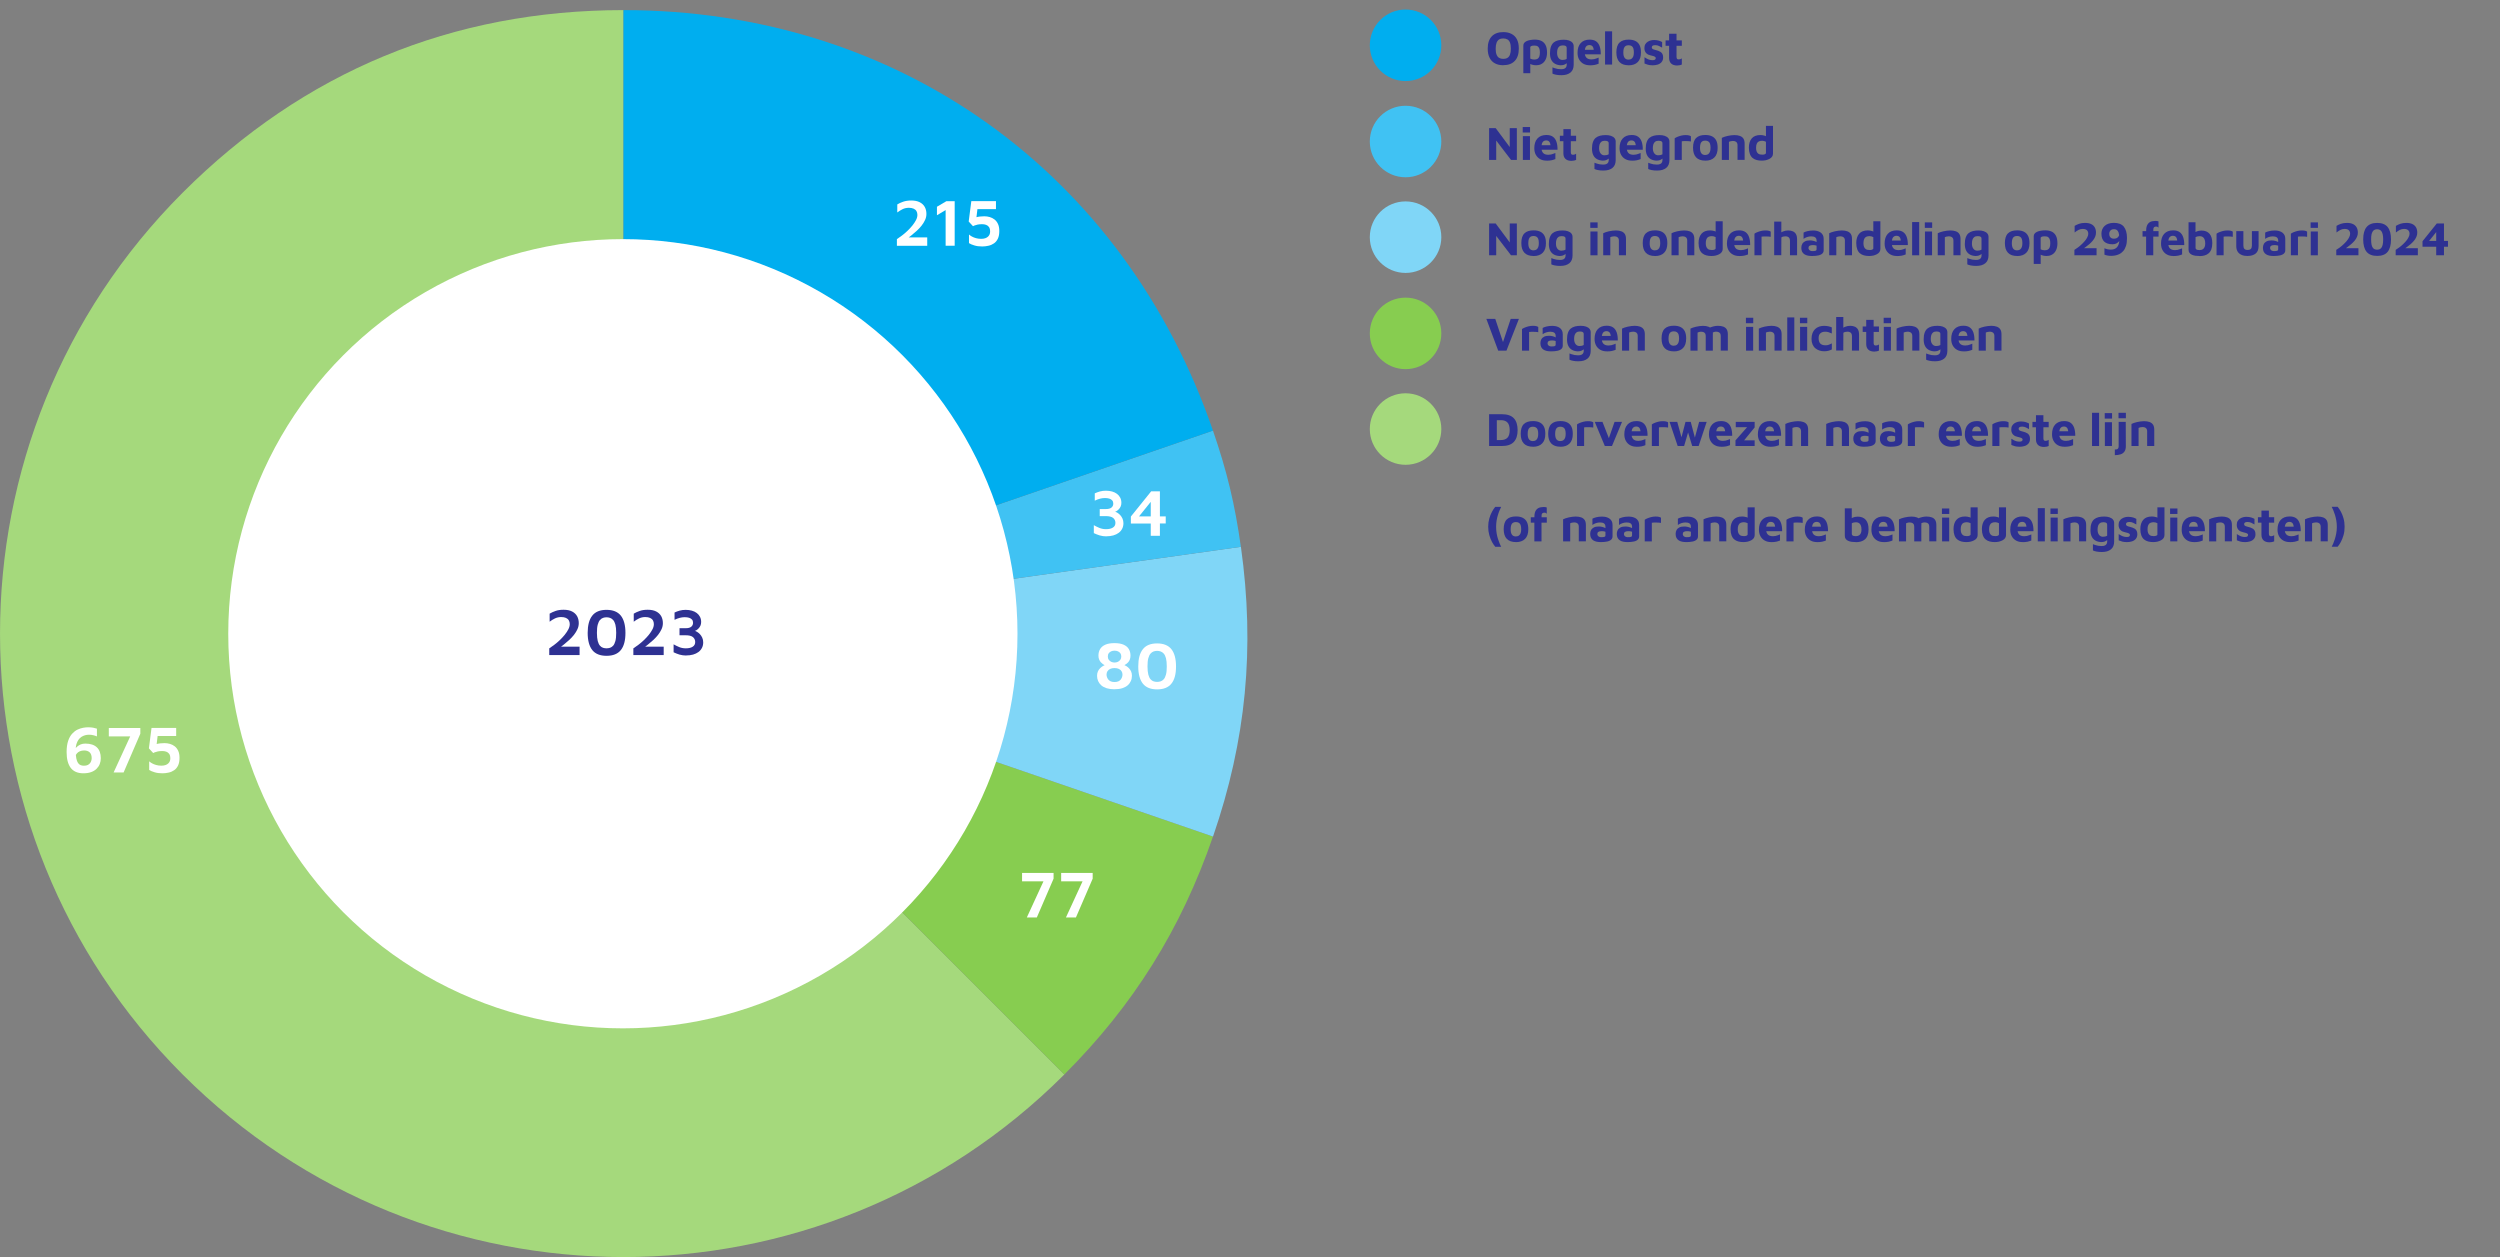 <?xml version="1.0" encoding="UTF-8"?>
<svg id="Calque_1" data-name="Calque 1" xmlns="http://www.w3.org/2000/svg" version="1.1" viewBox="0 0 524.31 263.64">
  <rect x="0" y="0" width="524.31" height="263.64" fill="#808080" stroke="none"/>
  <defs>
    <style>
      .cls-1 {
        fill: #00aeef;
      }

      .cls-1, .cls-2, .cls-3, .cls-4, .cls-5, .cls-6, .cls-7 {
        stroke-width: 0px;
      }

      .cls-2 {
        fill: #80d6f7;
      }

      .cls-3 {
        fill: #a5d97c;
      }

      .cls-4 {
        fill: #2e3192;
      }

      .cls-5 {
        fill: #40c2f3;
      }

      .cls-6 {
        fill: #fff;
      }

      .cls-7 {
        fill: #87cd50;
      }
    </style>
  </defs>
  <path class="cls-3" d="M130.76,132.88l92.46,92.46c-51.06,51.06-133.86,51.06-184.92,0-51.06-51.06-51.06-133.86,0-184.92C63.68,15.04,94.87,2.12,130.76,2.12v130.76h0Z"/>
  <path class="cls-7" d="M130.76,132.88l123.63,42.57c-6.68,19.39-16.67,35.39-31.17,49.89l-92.46-92.46h0Z"/>
  <path class="cls-2" d="M130.76,132.88l129.49-18.2c2.97,21.17,1.11,40.56-5.85,60.77l-123.63-42.57h0Z"/>
  <path class="cls-5" d="M130.76,132.88l123.63-42.57c2.94,8.54,4.6,15.43,5.85,24.37l-129.49,18.2h.01Z"/>
  <path class="cls-1" d="M130.76,132.88V2.12c57.41,0,104.94,33.9,123.63,88.19l-123.63,42.57h0Z"/>
  <circle class="cls-6" cx="130.63" cy="132.91" r="82.76"/>
  <path class="cls-4" d="M115.19,137.37v-1.39c.32-.21.67-.46,1.06-.75s.77-.62,1.15-.98.72-.73,1.04-1.12c.31-.39.56-.77.76-1.15s.29-.75.29-1.09c0-.31-.07-.57-.2-.79-.13-.22-.33-.39-.6-.51s-.59-.18-.99-.18c-.49,0-.92.1-1.32.29s-.76.42-1.11.69v-1.69c.36-.21.77-.41,1.25-.57.48-.17,1.04-.25,1.68-.25.71,0,1.3.12,1.77.36.47.24.82.57,1.06.99.23.42.35.91.35,1.46,0,.44-.09.86-.28,1.27s-.43.81-.73,1.19-.64.74-1.01,1.08-.74.66-1.11.95-.72.56-1.04.79l-.41-.35h4.75v1.76h-6.36,0Z"/>
  <path class="cls-4" d="M127.2,137.54c-1.34,0-2.34-.4-2.98-1.2-.64-.8-.97-2.01-.97-3.61s.32-2.81.97-3.62c.64-.81,1.64-1.21,2.98-1.21s2.35.4,3,1.21c.64.81.97,2.01.97,3.62s-.32,2.81-.97,3.61c-.64.8-1.64,1.2-3,1.2ZM127.2,135.97c.24,0,.48-.04.73-.11.24-.08.46-.22.66-.44s.35-.55.47-.98.17-1.01.17-1.72-.06-1.29-.17-1.72c-.12-.43-.27-.75-.47-.97s-.42-.37-.66-.45-.49-.12-.73-.12-.48.04-.72.12-.46.23-.65.45c-.2.22-.35.54-.47.97-.12.43-.17,1-.17,1.72s.06,1.28.17,1.72c.12.43.27.76.47.98.2.22.41.37.65.44s.48.11.72.11Z"/>
  <path class="cls-4" d="M132.83,137.37v-1.39c.32-.21.67-.46,1.06-.75s.77-.62,1.15-.98.72-.73,1.04-1.12c.31-.39.56-.77.76-1.15s.29-.75.29-1.09c0-.31-.07-.57-.2-.79-.13-.22-.33-.39-.6-.51s-.59-.18-.99-.18c-.49,0-.92.1-1.32.29s-.76.42-1.11.69v-1.69c.36-.21.77-.41,1.25-.57.48-.17,1.04-.25,1.68-.25.71,0,1.3.12,1.77.36s.82.57,1.06.99c.23.42.35.91.35,1.46,0,.44-.09.86-.28,1.27s-.43.81-.73,1.19-.64.74-1.01,1.08-.74.66-1.11.95-.72.56-1.04.79l-.41-.35h4.75v1.76h-6.36,0Z"/>
  <path class="cls-4" d="M143.93,137.48c-.51,0-.99-.07-1.44-.2-.44-.14-.85-.3-1.22-.48v-1.67c.37.21.77.41,1.18.58s.87.26,1.37.26c.62,0,1.11-.11,1.46-.34.35-.22.52-.55.52-.98s-.16-.78-.48-1.04-.83-.38-1.55-.38h-1.26v-1.48h1.3c.52,0,.91-.1,1.16-.31s.38-.48.38-.82c0-.28-.07-.51-.22-.68s-.35-.3-.61-.38-.56-.12-.91-.12-.69.04-1.02.13c-.34.08-.71.22-1.12.42v-1.53c.33-.16.69-.29,1.08-.4.4-.11.81-.16,1.25-.16.48,0,.91.06,1.31.17s.74.28,1.03.5.51.49.67.8.24.67.24,1.07c0,.29-.05.55-.15.77-.1.22-.23.42-.38.57-.15.16-.3.28-.44.37s-.26.14-.36.16c.14.03.31.1.5.22s.39.28.58.48.35.44.48.73c.13.29.2.61.2.97,0,.45-.09.84-.27,1.18-.18.34-.42.63-.74.86s-.69.41-1.12.53-.91.18-1.43.18v.02Z"/>
  <path class="cls-6" d="M215.35,192.42l3.7-8.04.28.46h-4.98v-1.76h6.61v1.2l-3.51,8.13h-2.1Z"/>
  <path class="cls-6" d="M223.55,192.42l3.7-8.04.28.46h-4.98v-1.76h6.61v1.2l-3.51,8.13h-2.1Z"/>
  <path class="cls-6" d="M188.1,51.54v-1.39c.32-.21.67-.46,1.06-.75s.77-.62,1.15-.98.72-.73,1.04-1.12c.31-.39.56-.77.76-1.15s.29-.75.29-1.09c0-.31-.07-.57-.2-.79-.13-.22-.33-.39-.6-.51s-.6-.18-.99-.18c-.49,0-.92.1-1.32.29-.39.2-.76.42-1.11.69v-1.69c.35-.21.77-.41,1.25-.57s1.04-.25,1.68-.25c.71,0,1.3.12,1.77.36s.82.57,1.06.99c.23.42.35.91.35,1.46,0,.44-.09.86-.28,1.27s-.43.81-.73,1.19c-.3.38-.64.74-1.01,1.08s-.74.66-1.11.95-.72.56-1.04.79l-.41-.35h4.75v1.76h-6.36,0Z"/>
  <path class="cls-6" d="M198.32,51.54v-7.48l-1.82,1.08v-1.78l1.97-1.16h1.75v9.34s-1.9,0-1.9,0Z"/>
  <path class="cls-6" d="M205.98,51.69c-.62,0-1.16-.07-1.64-.22-.48-.14-.85-.3-1.12-.48v-1.81c.15.14.35.28.6.42s.54.26.87.35.69.14,1.07.14c.35,0,.64-.04.88-.13.24-.08.43-.2.58-.34.15-.14.26-.3.33-.48s.1-.37.1-.57c0-.42-.08-.74-.24-.96-.16-.22-.37-.37-.62-.46s-.53-.13-.83-.13c-.35,0-.65.03-.92.08-.27.06-.49.12-.66.19s-.28.12-.32.15l-.9-.98.55-4.28h5.17v1.68h-3.89l-.32,2.7-1.36-.29c.37-.31.82-.54,1.35-.69s1.11-.22,1.76-.22c.39,0,.78.05,1.15.16s.72.28,1.02.52.54.55.72.95c.18.39.27.88.27,1.46,0,.64-.1,1.18-.3,1.6s-.47.75-.82.99-.73.41-1.16.5c-.43.1-.86.15-1.3.15h-.02Z"/>
  <path class="cls-6" d="M232.07,112.49c-.51,0-.99-.07-1.44-.2-.44-.14-.85-.3-1.23-.48v-1.67c.37.21.77.41,1.18.58.42.17.87.26,1.37.26.62,0,1.11-.11,1.46-.34.35-.22.52-.55.52-.98s-.16-.78-.48-1.04c-.32-.25-.84-.38-1.55-.38h-1.26v-1.48h1.3c.52,0,.91-.1,1.16-.31s.38-.48.38-.82c0-.28-.07-.51-.22-.68s-.35-.3-.61-.38-.56-.12-.91-.12-.69.04-1.02.13c-.34.08-.71.22-1.12.42v-1.53c.33-.16.69-.29,1.08-.4.4-.11.81-.16,1.25-.16.48,0,.91.06,1.31.17s.74.28,1.03.5.51.49.67.8c.16.31.24.67.24,1.07,0,.29-.05.55-.15.77-.1.22-.23.42-.38.57-.15.16-.3.28-.44.37s-.26.14-.36.16c.14.03.31.1.5.22.2.12.39.28.58.48.19.2.35.44.48.73.13.29.2.61.2.97,0,.45-.09.84-.27,1.18s-.42.63-.74.86-.69.41-1.12.53c-.43.12-.91.18-1.43.18l.02.02Z"/>
  <path class="cls-6" d="M241.34,112.38v-2.59h-4.17v-1.46l4.26-5.29h1.83v5.26h1.22v1.48h-1.22v2.59h-1.92ZM238.88,108.3h2.46v-3.05l-2.46,3.05Z"/>
  <path class="cls-6" d="M233.74,144.56c-.63,0-1.18-.08-1.65-.22-.46-.15-.84-.35-1.13-.61s-.51-.56-.66-.9c-.15-.34-.22-.71-.22-1.1,0-.35.06-.66.18-.92s.27-.47.45-.65.35-.32.53-.43.32-.18.43-.23c-.08-.04-.2-.1-.34-.2-.14-.1-.29-.23-.44-.39-.15-.16-.27-.35-.37-.59-.1-.23-.15-.51-.15-.83,0-.51.12-.97.35-1.36.23-.39.6-.7,1.09-.92.49-.22,1.13-.33,1.92-.33s1.42.11,1.92.33c.49.22.86.52,1.09.92.23.39.35.84.35,1.36,0,.32-.05.6-.14.83-.09.24-.21.43-.36.59-.15.15-.29.28-.43.37s-.26.16-.35.21c.12.05.27.12.44.23s.35.25.52.43.32.39.44.65.18.56.18.92c0,.39-.07.76-.22,1.1-.15.34-.36.64-.66.9s-.67.46-1.13.61-1.01.22-1.65.22h.01ZM233.74,143.04c.35,0,.64-.06.86-.17s.38-.25.5-.42c.11-.17.19-.34.24-.51s.07-.33.07-.47c0-.25-.06-.48-.19-.69s-.31-.37-.56-.49c-.25-.12-.55-.18-.92-.18s-.67.06-.92.18-.43.29-.56.49-.19.43-.19.69c0,.14.02.3.07.47s.13.34.25.51.28.31.5.42.5.17.85.17h0ZM233.74,138.95c.25,0,.48-.05.7-.15.21-.1.39-.25.52-.43s.2-.42.2-.69-.07-.51-.2-.69c-.14-.18-.31-.31-.52-.4s-.44-.13-.69-.13-.47.04-.69.13c-.21.09-.39.22-.52.4-.14.18-.2.41-.2.69s.06.5.2.69.3.33.52.43c.21.1.45.15.7.15h-.02Z"/>
  <path class="cls-6" d="M242.67,144.58c-1.34,0-2.34-.4-2.98-1.2s-.97-2.01-.97-3.61.32-2.81.97-3.62c.64-.81,1.64-1.21,2.98-1.21s2.35.4,3,1.21c.64.81.97,2.01.97,3.62s-.32,2.81-.97,3.61c-.64.8-1.64,1.2-3,1.2ZM242.67,143.01c.24,0,.48-.04.73-.11.24-.08.46-.22.66-.44s.35-.55.47-.98.17-1.01.17-1.72-.06-1.29-.17-1.72c-.12-.43-.27-.75-.47-.97s-.42-.37-.66-.45-.49-.12-.73-.12-.48.04-.72.12-.46.23-.65.45c-.2.22-.35.54-.47.97-.12.43-.17,1-.17,1.72s.06,1.28.17,1.72c.12.43.27.76.47.98s.41.37.65.44c.24.07.48.11.72.11Z"/>
  <path class="cls-6" d="M17.5,162.18c-1.2,0-2.09-.38-2.67-1.14-.57-.76-.86-1.86-.86-3.31,0-.93.11-1.71.32-2.34s.49-1.13.84-1.51c.35-.38.72-.67,1.12-.86s.8-.32,1.2-.39c.4-.07.74-.1,1.03-.1.41,0,.77.03,1.08.09s.56.13.77.2v1.62c-.25-.1-.51-.19-.78-.25-.27-.07-.57-.1-.92-.1-.26,0-.52.04-.79.11-.27.08-.52.19-.76.34s-.45.36-.63.62-.32.57-.43.92c-.1.36-.15.78-.15,1.27,0,.69.04,1.25.13,1.68.08.43.21.76.36.98.16.22.34.38.55.46s.44.12.69.12c.34,0,.61-.05.82-.16s.37-.24.49-.41.2-.34.25-.53.07-.35.07-.5c0-.52-.14-.92-.41-1.19-.28-.27-.66-.41-1.17-.41-.35,0-.64.06-.9.17s-.46.26-.62.45c-.16.19-.28.4-.35.64l-.35-1.01c.06-.15.15-.32.27-.51s.29-.38.5-.56c.21-.18.45-.33.73-.45.28-.12.61-.17.99-.17,1.06,0,1.87.28,2.41.8.54.52.81,1.28.81,2.27,0,.43-.07.83-.22,1.21s-.37.71-.67,1.01c-.3.29-.68.53-1.14.69-.46.17-1,.25-1.62.25h.01Z"/>
  <path class="cls-6" d="M23.82,162.02l3.7-8.04.28.46h-4.98v-1.76h6.61v1.2l-3.51,8.13h-2.1Z"/>
  <path class="cls-6" d="M34.05,162.18c-.62,0-1.16-.07-1.64-.22-.48-.14-.85-.3-1.12-.48v-1.81c.15.14.35.28.6.42s.54.26.87.35c.33.09.69.14,1.07.14.35,0,.64-.04.88-.13.24-.08.43-.2.58-.34s.26-.3.33-.48c.07-.18.1-.37.1-.57,0-.42-.08-.74-.24-.96s-.37-.37-.62-.46-.53-.13-.83-.13c-.35,0-.65.03-.92.08-.27.06-.49.12-.66.19s-.28.12-.32.15l-.9-.98.55-4.28h5.17v1.68h-3.89l-.32,2.7-1.36-.29c.37-.31.82-.54,1.35-.69s1.11-.22,1.76-.22c.39,0,.78.05,1.15.16s.72.28,1.02.52.54.55.72.95c.18.39.27.88.27,1.46,0,.64-.1,1.18-.3,1.6s-.47.75-.82.99-.73.41-1.16.5c-.43.1-.86.15-1.3.15h-.02Z"/>
  <path class="cls-4" d="M315.27,13.68c-.66,0-1.23-.12-1.72-.38s-.87-.63-1.13-1.15c-.27-.51-.41-1.16-.41-1.95,0-1.14.29-2,.86-2.59s1.37-.88,2.4-.88c.66,0,1.24.12,1.73.38.49.25.87.63,1.13,1.13.27.51.4,1.16.4,1.95,0,1.15-.29,2.01-.86,2.6-.57.59-1.37.88-2.41.88h.01ZM315.27,12.35c.34,0,.63-.07.87-.21s.42-.37.54-.69.18-.73.18-1.25-.06-.95-.18-1.26c-.12-.31-.3-.54-.54-.67s-.53-.21-.87-.21-.63.07-.86.21-.41.37-.54.68c-.12.31-.19.74-.19,1.27s.06.94.19,1.25c.12.31.3.53.54.67s.52.21.86.21Z"/>
  <path class="cls-4" d="M322.21,13.69c-.1,0-.25,0-.44-.03s-.39-.06-.6-.14c-.21-.07-.38-.18-.53-.32l.3-.47v2.62h-1.46v-5.8c0-.22.06-.41.19-.56s.3-.28.52-.38.47-.17.76-.22c.29-.05.6-.08.94-.08.51,0,.95.08,1.33.25.38.17.68.46.9.85s.33.95.33,1.64c0,.52-.09.98-.27,1.38-.18.4-.44.71-.77.92-.33.22-.73.33-1.21.33h.01ZM321.77,12.49c.27,0,.49-.05.66-.14s.3-.25.39-.46c.09-.22.13-.51.13-.88,0-.31-.03-.57-.1-.78s-.18-.38-.34-.5-.39-.17-.69-.17c-.32,0-.55.03-.68.1-.14.06-.21.14-.21.24v2.38c.13.07.27.13.42.16.15.03.29.05.41.05h0Z"/>
  <path class="cls-4" d="M327.29,13.69c-.46-.03-.85-.13-1.18-.32s-.59-.46-.77-.83c-.18-.36-.27-.82-.27-1.38s.07-1.02.21-1.4c.14-.37.33-.66.58-.86s.55-.35.91-.44c.35-.09.75-.13,1.18-.13s.79.05,1.1.16c.31.11.56.26.73.46.17.2.26.45.26.74v3.9c0,.35-.06.67-.17.94s-.28.5-.5.68-.49.32-.81.42c-.32.09-.68.14-1.1.14-.45,0-.83-.03-1.14-.1-.32-.06-.56-.14-.73-.23v-1.31c.1.04.25.09.44.16s.41.12.65.17c.24.04.48.06.72.06.31,0,.55-.04.72-.13s.29-.2.36-.35c.07-.15.1-.31.1-.5v-.82l.29.21c-.11.15-.23.29-.38.4s-.32.2-.51.27c-.2.06-.42.09-.68.09h0ZM327.67,12.57c.17,0,.33-.02.48-.05s.29-.09.42-.17v-2.32c0-.14-.04-.25-.12-.32s-.18-.12-.3-.15-.25-.04-.38-.04c-.31,0-.55.07-.72.2-.18.13-.3.32-.38.55-.08.24-.11.51-.11.81,0,.46.1.82.31,1.09s.48.4.81.4h-.01Z"/>
  <path class="cls-4" d="M333.43,13.69c-.51,0-.96-.1-1.34-.31-.39-.21-.69-.51-.91-.9-.22-.39-.33-.85-.33-1.4,0-.88.22-1.56.66-2.04s1.06-.73,1.88-.73c.56,0,1.01.12,1.35.36.34.24.59.59.75,1.05s.24,1.02.23,1.68h-3.85l-.16-.95h2.78l-.22.47c0-.54-.08-.92-.23-1.14-.15-.22-.39-.33-.72-.33-.19,0-.35.05-.5.14-.15.09-.27.25-.35.47-.08.22-.12.51-.12.9,0,.48.11.85.34,1.11.23.26.6.39,1.1.39.19,0,.37-.02.56-.06.18-.04.35-.1.51-.16s.3-.11.41-.16v1.28c-.24.1-.51.18-.8.25-.3.06-.64.09-1.04.09h0Z"/>
  <path class="cls-4" d="M338.1,13.54h-1.48v-6.97h1.48v6.97Z"/>
  <path class="cls-4" d="M341.56,13.69c-.85,0-1.5-.23-1.93-.69s-.64-1.13-.64-2.01c0-.95.22-1.64.66-2.06s1.07-.62,1.92-.62c.57,0,1.04.1,1.42.29s.67.48.87.88c.2.39.29.9.29,1.52,0,.89-.22,1.56-.67,2.01-.45.46-1.09.69-1.92.69h0ZM341.56,12.5c.25,0,.45-.06.61-.17.16-.12.29-.29.37-.51s.12-.5.12-.82c0-.37-.04-.67-.12-.89-.08-.22-.21-.37-.38-.47s-.37-.15-.61-.15-.46.05-.62.15-.28.26-.36.48-.12.51-.12.88c0,.51.09.88.27,1.13s.45.38.83.38h.01Z"/>
  <path class="cls-4" d="M346.54,13.69c-.36,0-.67-.04-.92-.11-.26-.08-.5-.16-.73-.26v-1.31c.14.09.3.19.47.28.17.1.36.18.57.24.21.06.43.09.67.09s.41-.04.5-.12.15-.19.15-.31c0-.11-.05-.21-.15-.27-.1-.07-.23-.13-.39-.17-.16-.05-.33-.09-.51-.13-.16-.03-.32-.08-.48-.15s-.3-.17-.43-.29-.23-.27-.3-.44c-.08-.18-.12-.39-.12-.65,0-.33.06-.6.19-.81.13-.22.29-.39.5-.52s.43-.23.67-.29c.24-.06.47-.08.7-.08.41.01.74.06.99.14s.46.17.67.29v1.17c-.23-.13-.45-.25-.67-.35-.22-.11-.48-.17-.77-.17-.26,0-.45.04-.56.12s-.17.19-.17.32.04.23.11.3c.08.07.18.13.31.17s.27.08.42.12c.17.04.34.09.51.15s.34.14.5.24c.16.1.28.25.38.43s.15.43.15.73c0,.41-.12.73-.33.98-.21.24-.49.42-.83.52s-.7.15-1.09.15h-.01Z"/>
  <path class="cls-4" d="M351.79,13.74c-.59,0-1.02-.14-1.31-.42s-.43-.67-.43-1.18v-2.53h-.74v-1.14h.74v-1.39h1.56v1.39h1.11v1.14h-1.11v2.34c0,.17.04.3.11.39s.2.12.37.12c.1,0,.21-.02.33-.06s.22-.09.3-.15v1.28c-.14.07-.29.12-.46.15-.16.03-.32.05-.47.05h0Z"/>
  <path class="cls-4" d="M312.3,33.54v-6.67h1.38l3.43,4.62-.48,1v-5.62h1.49v6.67h-1.22l-3.49-4.56.38-.73v5.29s-1.49,0-1.49,0Z"/>
  <path class="cls-4" d="M319.35,27.79v-1.15h1.54v1.15h-1.54ZM319.38,33.54v-4.99h1.49v4.99h-1.49Z"/>
  <path class="cls-4" d="M324.36,33.69c-.51,0-.96-.1-1.34-.31-.39-.21-.69-.51-.91-.9s-.33-.85-.33-1.4c0-.88.22-1.56.66-2.04.44-.48,1.06-.73,1.88-.73.56,0,1.01.12,1.35.36s.59.59.75,1.05.24,1.02.23,1.68h-3.85l-.16-.95h2.78l-.22.47c0-.54-.08-.92-.23-1.14-.15-.22-.39-.33-.72-.33-.19,0-.35.05-.5.14s-.27.25-.35.47c-.08.22-.12.51-.12.9,0,.48.11.85.34,1.11s.6.39,1.1.39c.19,0,.37-.02.56-.06.18-.04.35-.1.51-.16s.3-.11.41-.16v1.28c-.24.1-.51.18-.8.25-.3.06-.64.09-1.04.09h0Z"/>
  <path class="cls-4" d="M329.62,33.74c-.59,0-1.02-.14-1.31-.42s-.43-.67-.43-1.18v-2.53h-.74v-1.14h.74v-1.39h1.56v1.39h1.11v1.14h-1.11v2.34c0,.17.04.3.11.39s.2.12.37.12c.1,0,.21-.02.33-.06s.22-.09.3-.15v1.28c-.14.07-.29.12-.46.15-.16.03-.32.05-.47.05h0Z"/>
  <path class="cls-4" d="M336.1,33.69c-.46-.03-.85-.13-1.18-.32s-.59-.46-.77-.83c-.18-.36-.27-.82-.27-1.38s.07-1.02.21-1.4c.14-.37.33-.66.58-.86s.55-.35.91-.44c.35-.09.75-.13,1.18-.13s.79.05,1.1.16.56.26.73.46c.17.2.26.45.26.74v3.9c0,.35-.06.67-.17.94s-.28.5-.5.68-.49.32-.81.42c-.32.09-.68.14-1.1.14-.45,0-.83-.03-1.14-.1-.32-.06-.56-.14-.73-.23v-1.31c.1.04.25.09.44.16s.41.12.65.17c.24.04.48.06.72.06.31,0,.55-.04.72-.13s.29-.2.36-.35c.07-.15.1-.31.1-.5v-.82l.29.21c-.11.15-.23.29-.38.4s-.32.2-.51.27c-.2.06-.42.09-.68.09h0ZM336.48,32.57c.17,0,.33-.02.48-.05s.29-.09.42-.17v-2.32c0-.14-.04-.25-.12-.32s-.18-.12-.3-.15c-.12-.03-.25-.04-.38-.04-.31,0-.55.07-.72.2-.18.13-.3.32-.38.55-.08.24-.11.51-.11.81,0,.46.1.82.31,1.09s.48.4.81.4h-.01Z"/>
  <path class="cls-4" d="M342.24,33.69c-.51,0-.96-.1-1.34-.31-.39-.21-.69-.51-.91-.9s-.33-.85-.33-1.4c0-.88.22-1.56.66-2.04.44-.48,1.06-.73,1.88-.73.56,0,1.01.12,1.35.36s.59.59.75,1.05.24,1.02.23,1.68h-3.85l-.16-.95h2.78l-.22.47c0-.54-.08-.92-.23-1.14-.15-.22-.39-.33-.72-.33-.19,0-.35.05-.5.14s-.27.25-.35.47c-.08.22-.12.51-.12.9,0,.48.11.85.34,1.11s.6.39,1.1.39c.19,0,.37-.02.56-.06.18-.04.35-.1.51-.16s.3-.11.41-.16v1.28c-.24.1-.51.18-.8.25-.3.06-.64.09-1.04.09h0Z"/>
  <path class="cls-4" d="M347.37,33.69c-.46-.03-.85-.13-1.18-.32s-.59-.46-.77-.83c-.18-.36-.27-.82-.27-1.38s.07-1.02.21-1.4c.14-.37.33-.66.58-.86s.55-.35.91-.44c.35-.09.75-.13,1.18-.13s.79.05,1.1.16.56.26.73.46c.17.2.26.45.26.74v3.9c0,.35-.06.67-.17.94s-.28.5-.5.68-.49.32-.81.42c-.32.09-.68.14-1.1.14-.45,0-.83-.03-1.14-.1-.32-.06-.56-.14-.73-.23v-1.31c.1.04.25.09.44.16s.41.12.65.17c.24.04.48.06.72.06.31,0,.55-.04.72-.13s.29-.2.36-.35c.07-.15.1-.31.1-.5v-.82l.29.21c-.11.15-.23.29-.38.4s-.32.2-.51.27c-.2.06-.42.09-.68.09h0ZM347.75,32.57c.17,0,.33-.02.48-.05s.29-.09.42-.17v-2.32c0-.14-.04-.25-.12-.32s-.18-.12-.3-.15c-.12-.03-.25-.04-.38-.04-.31,0-.55.07-.72.2-.18.13-.3.32-.38.55-.08.24-.11.51-.11.81,0,.46.1.82.31,1.09s.48.4.81.4h-.01Z"/>
  <path class="cls-4" d="M351.22,33.54v-4.53c.09-.08.26-.17.5-.28.24-.1.51-.2.83-.28.31-.08.62-.12.93-.12s.56.02.74.07.32.11.41.18v1.09c-.11-.03-.26-.05-.43-.06-.17-.01-.35-.02-.54-.02h-.53c-.17,0-.31.02-.42.04v3.91h-1.49,0Z"/>
  <path class="cls-4" d="M357.64,33.69c-.85,0-1.5-.23-1.93-.69-.43-.46-.64-1.13-.64-2.01,0-.95.22-1.64.66-2.06s1.07-.62,1.92-.62c.57,0,1.04.1,1.42.29s.67.48.87.88c.2.39.29.9.29,1.52,0,.89-.22,1.56-.67,2.01-.45.46-1.09.69-1.92.69h0ZM357.64,32.5c.25,0,.45-.06.61-.17.16-.12.29-.29.37-.51s.12-.5.12-.82c0-.37-.04-.67-.12-.89s-.21-.37-.38-.47-.37-.15-.61-.15-.46.05-.62.15-.28.26-.36.48-.12.51-.12.88c0,.51.09.88.27,1.13s.45.38.83.38h.01Z"/>
  <path class="cls-4" d="M361.12,28.91c.13-.07.29-.14.5-.21s.43-.13.68-.19c.25-.05.5-.1.75-.13s.48-.05.7-.05c.45,0,.84.06,1.16.18s.56.3.73.56.25.61.25,1.06v3.4h-1.49v-3.1c0-.13-.02-.24-.06-.35s-.09-.2-.17-.27-.17-.14-.3-.18-.28-.07-.46-.07c-.15,0-.31.02-.46.06s-.27.08-.35.12v3.8h-1.49v-4.63h0Z"/>
  <path class="cls-4" d="M369.49,33.69c-.39,0-.75-.04-1.08-.13s-.62-.23-.86-.44c-.24-.2-.43-.48-.56-.83s-.21-.79-.21-1.32c0-.82.2-1.47.6-1.94.4-.47,1.01-.71,1.82-.71.11,0,.25,0,.42.03.17.02.35.06.54.12.19.07.35.18.5.34l-.3.46v-2.87h1.48v5.82c0,.25-.07.46-.2.65-.13.18-.31.33-.54.45-.22.12-.48.21-.75.28-.28.06-.57.09-.86.09h0ZM369.55,32.44c.24,0,.44-.03.58-.09.15-.06.23-.16.23-.29v-2.33c-.12-.07-.25-.12-.38-.15-.14-.04-.27-.06-.4-.06-.28,0-.52.05-.71.14s-.34.25-.43.47c-.1.22-.15.52-.15.89,0,.29.04.54.12.75s.21.37.39.49c.18.12.43.17.75.17h0Z"/>
  <path class="cls-4" d="M312.3,53.54v-6.67h1.38l3.43,4.62-.48,1v-5.62h1.49v6.67h-1.22l-3.49-4.56.38-.73v5.29h-1.49Z"/>
  <path class="cls-4" d="M321.63,53.69c-.85,0-1.5-.23-1.93-.69s-.64-1.13-.64-2.01c0-.95.22-1.64.66-2.06.44-.42,1.07-.62,1.92-.62.57,0,1.04.1,1.42.29.38.19.67.48.87.88.2.39.29.9.29,1.52,0,.89-.22,1.56-.67,2.01-.45.46-1.09.69-1.92.69h0ZM321.63,52.5c.25,0,.45-.06.61-.17.16-.12.29-.29.37-.51.08-.22.12-.5.12-.82,0-.37-.04-.67-.12-.89s-.21-.37-.38-.47-.37-.15-.61-.15-.46.05-.62.15-.28.26-.36.48-.12.51-.12.88c0,.51.09.88.27,1.13s.45.38.83.38h.01Z"/>
  <path class="cls-4" d="M327.05,53.69c-.46-.03-.85-.13-1.18-.32s-.59-.46-.77-.83c-.18-.36-.27-.82-.27-1.38s.07-1.02.21-1.4c.14-.37.33-.66.58-.86s.55-.35.91-.44c.35-.09.75-.13,1.18-.13s.79.05,1.1.16.56.26.73.46.26.45.26.74v3.9c0,.35-.06.67-.17.94s-.28.5-.5.68-.49.32-.81.42c-.32.09-.68.14-1.1.14-.45,0-.83-.03-1.14-.1-.32-.06-.56-.14-.73-.23v-1.31c.1.04.25.09.44.16s.41.12.65.17c.24.04.48.06.72.06.31,0,.55-.04.72-.13s.29-.2.36-.35c.07-.15.1-.31.1-.5v-.82l.29.21c-.11.15-.23.29-.38.4s-.32.2-.51.27c-.2.06-.42.09-.68.09h0ZM327.43,52.57c.17,0,.33-.02.48-.05s.29-.09.42-.17v-2.32c0-.14-.04-.25-.12-.32s-.18-.12-.3-.15c-.12-.03-.25-.04-.38-.04-.31,0-.55.07-.72.2-.18.13-.3.32-.38.55-.08.24-.11.51-.11.81,0,.46.1.82.31,1.09s.48.4.81.4h-.01Z"/>
  <path class="cls-4" d="M333.52,47.79v-1.15h1.54v1.15h-1.54ZM333.55,53.54v-4.99h1.49v4.99h-1.49Z"/>
  <path class="cls-4" d="M336.24,48.91c.13-.07.29-.14.5-.21s.43-.13.68-.19c.25-.05.5-.1.75-.13s.48-.05.7-.05c.45,0,.84.06,1.16.18s.56.3.73.56c.17.26.25.61.25,1.06v3.4h-1.49v-3.1c0-.13-.02-.24-.06-.35-.04-.11-.09-.2-.17-.27s-.17-.14-.3-.18-.28-.07-.46-.07c-.15,0-.31.02-.46.06s-.27.08-.35.12v3.8h-1.49v-4.63h0Z"/>
  <path class="cls-4" d="M347.09,53.69c-.85,0-1.5-.23-1.93-.69s-.64-1.13-.64-2.01c0-.95.22-1.64.66-2.06.44-.42,1.07-.62,1.92-.62.57,0,1.04.1,1.42.29.38.19.67.48.87.88.2.39.29.9.29,1.52,0,.89-.22,1.56-.67,2.01-.45.46-1.09.69-1.92.69h0ZM347.09,52.5c.25,0,.45-.06.61-.17.16-.12.29-.29.37-.51.08-.22.12-.5.12-.82,0-.37-.04-.67-.12-.89s-.21-.37-.38-.47-.37-.15-.61-.15-.46.05-.62.15-.28.26-.36.48-.12.51-.12.88c0,.51.09.88.27,1.13s.45.38.83.38h.01Z"/>
  <path class="cls-4" d="M350.57,48.91c.13-.07.29-.14.5-.21s.43-.13.68-.19c.25-.05.5-.1.75-.13s.48-.05.7-.05c.45,0,.84.06,1.16.18s.56.3.73.56c.17.26.25.61.25,1.06v3.4h-1.49v-3.1c0-.13-.02-.24-.06-.35-.04-.11-.09-.2-.17-.27s-.17-.14-.3-.18-.28-.07-.46-.07c-.15,0-.31.02-.46.06s-.27.08-.35.12v3.8h-1.49v-4.63h0Z"/>
  <path class="cls-4" d="M358.94,53.69c-.39,0-.75-.04-1.08-.13s-.62-.23-.86-.44c-.24-.2-.43-.48-.56-.83s-.21-.79-.21-1.32c0-.82.2-1.47.6-1.94.4-.47,1.01-.71,1.82-.71.11,0,.25,0,.42.03.17.02.35.06.54.12.19.07.35.18.5.34l-.3.46v-2.87h1.48v5.82c0,.25-.07.46-.2.65-.13.18-.31.33-.54.45-.22.12-.48.21-.75.28-.28.06-.57.09-.86.09h0ZM359,52.44c.24,0,.44-.03.58-.09.15-.06.23-.16.23-.29v-2.33c-.12-.07-.25-.12-.38-.15-.14-.04-.27-.06-.4-.06-.28,0-.52.05-.71.14s-.34.25-.43.47c-.1.22-.15.52-.15.89,0,.29.04.54.12.75s.21.37.39.49c.18.12.43.17.75.17h0Z"/>
  <path class="cls-4" d="M364.76,53.69c-.51,0-.96-.1-1.34-.31-.39-.21-.69-.51-.91-.9-.22-.39-.33-.85-.33-1.4,0-.88.22-1.56.66-2.04s1.06-.73,1.88-.73c.56,0,1.01.12,1.35.36s.59.59.75,1.05.24,1.02.23,1.68h-3.85l-.16-.95h2.78l-.22.47c0-.54-.08-.92-.23-1.14-.15-.22-.39-.33-.72-.33-.19,0-.35.05-.5.14s-.27.25-.35.47c-.08.22-.12.51-.12.9,0,.48.11.85.34,1.11.23.26.6.39,1.1.39.19,0,.37-.02.56-.06.18-.04.35-.1.51-.16s.3-.11.41-.16v1.28c-.24.1-.51.18-.8.25-.3.06-.64.09-1.04.09h0Z"/>
  <path class="cls-4" d="M367.95,53.54v-4.53c.09-.08.26-.17.5-.28.24-.1.51-.2.83-.28.31-.08.62-.12.93-.12s.56.02.74.07.32.11.41.18v1.09c-.11-.03-.26-.05-.43-.06-.17,0-.35-.02-.54-.02h-.53c-.17,0-.31.02-.42.04v3.91h-1.49,0Z"/>
  <path class="cls-4" d="M372.09,53.54v-7.06h1.5v3l-.63-.34c.27-.23.58-.43.94-.58s.74-.23,1.12-.23.69.06.97.18.5.31.66.58.24.64.24,1.12v3.32h-1.49v-3.01c0-.33-.08-.58-.25-.73s-.4-.23-.71-.23c-.16,0-.32.02-.47.06-.16.04-.28.1-.37.17l-.02,3.73h-1.48v.02Z"/>
  <path class="cls-4" d="M380.01,53.69c-.31,0-.6-.03-.87-.08-.27-.06-.51-.15-.71-.28-.2-.13-.36-.31-.48-.53-.11-.22-.17-.5-.17-.83,0-.31.07-.59.2-.82s.33-.41.59-.54.6-.19,1.01-.19c.23,0,.45.02.66.07s.41.11.58.19.31.17.41.26l.06.72c-.13-.08-.29-.14-.48-.19s-.39-.07-.6-.07c-.33,0-.56.05-.71.15-.15.1-.22.25-.22.46,0,.13.04.24.11.34.07.1.17.18.29.23s.25.08.38.08c.34,0,.58-.02.71-.07.14-.05.21-.14.21-.28v-1.86c0-.31-.1-.53-.29-.67-.2-.14-.48-.21-.83-.21-.29,0-.59.05-.88.15-.3.1-.54.23-.73.38v-1.32c.17-.11.44-.21.8-.3s.77-.14,1.23-.14c.16,0,.34,0,.53.04s.39.07.58.15c.19.07.37.17.53.3s.29.3.4.51c.1.21.15.46.15.77v2.39c0,.29-.11.52-.3.69s-.47.31-.83.38c-.36.08-.8.12-1.31.12h-.02Z"/>
  <path class="cls-4" d="M383.64,48.91c.13-.07.29-.14.5-.21s.43-.13.68-.19c.25-.05.5-.1.75-.13s.48-.05.7-.05c.45,0,.84.06,1.16.18s.56.3.73.56c.17.26.25.61.25,1.06v3.4h-1.49v-3.1c0-.13-.02-.24-.06-.35-.04-.11-.09-.2-.17-.27s-.17-.14-.3-.18-.28-.07-.46-.07c-.15,0-.31.02-.46.06s-.27.08-.35.12v3.8h-1.49v-4.63h0Z"/>
  <path class="cls-4" d="M392.01,53.69c-.39,0-.75-.04-1.08-.13s-.62-.23-.86-.44c-.24-.2-.43-.48-.56-.83s-.21-.79-.21-1.32c0-.82.2-1.47.6-1.94.4-.47,1.01-.71,1.82-.71.11,0,.25,0,.42.03.17.02.35.06.54.12.19.07.35.18.5.34l-.3.46v-2.87h1.48v5.82c0,.25-.07.46-.2.65-.13.18-.31.33-.54.45-.22.12-.48.21-.75.28-.28.06-.57.09-.86.09h0ZM392.07,52.44c.24,0,.44-.03.58-.09.15-.06.23-.16.23-.29v-2.33c-.12-.07-.25-.12-.38-.15-.14-.04-.27-.06-.4-.06-.28,0-.52.05-.71.14s-.34.25-.43.47c-.1.22-.15.52-.15.89,0,.29.04.54.12.75s.21.37.39.49c.18.12.43.17.75.17h0Z"/>
  <path class="cls-4" d="M397.83,53.69c-.51,0-.96-.1-1.34-.31-.39-.21-.69-.51-.91-.9-.22-.39-.33-.85-.33-1.4,0-.88.22-1.56.66-2.04s1.06-.73,1.88-.73c.56,0,1.01.12,1.35.36s.59.59.75,1.05.24,1.02.23,1.68h-3.85l-.16-.95h2.78l-.22.47c0-.54-.08-.92-.23-1.14-.15-.22-.39-.33-.72-.33-.19,0-.35.05-.5.14s-.27.25-.35.47c-.08.22-.12.51-.12.9,0,.48.11.85.34,1.11.23.26.6.39,1.1.39.19,0,.37-.02.56-.06.18-.04.35-.1.51-.16s.3-.11.41-.16v1.28c-.24.1-.51.18-.8.25-.3.06-.64.09-1.04.09h0Z"/>
  <path class="cls-4" d="M402.5,53.54h-1.48v-6.97h1.48v6.97Z"/>
  <path class="cls-4" d="M403.68,47.79v-1.15h1.54v1.15h-1.54ZM403.71,53.54v-4.99h1.49v4.99h-1.49Z"/>
  <path class="cls-4" d="M406.4,48.91c.13-.07.29-.14.5-.21s.43-.13.68-.19c.25-.05.5-.1.75-.13s.48-.05.7-.05c.45,0,.84.06,1.16.18s.56.3.73.56c.17.26.25.61.25,1.06v3.4h-1.49v-3.1c0-.13-.02-.24-.06-.35-.04-.11-.09-.2-.17-.27s-.17-.14-.3-.18-.28-.07-.46-.07c-.15,0-.31.02-.46.06s-.27.08-.35.12v3.8h-1.49v-4.63h0Z"/>
  <path class="cls-4" d="M414.29,53.69c-.46-.03-.85-.13-1.18-.32s-.59-.46-.77-.83c-.18-.36-.27-.82-.27-1.38s.07-1.02.21-1.4c.14-.37.33-.66.58-.86s.55-.35.91-.44c.35-.09.75-.13,1.18-.13s.79.05,1.1.16.56.26.73.46.26.45.26.74v3.9c0,.35-.06.67-.17.94s-.28.5-.5.68-.49.32-.81.42c-.32.09-.68.14-1.1.14-.45,0-.83-.03-1.14-.1-.32-.06-.56-.14-.73-.23v-1.31c.1.04.25.09.44.16s.41.12.65.17c.24.04.48.06.72.06.31,0,.55-.04.72-.13s.29-.2.36-.35c.07-.15.1-.31.1-.5v-.82l.29.21c-.11.15-.23.29-.38.4s-.32.2-.51.27c-.2.06-.42.09-.68.09h0ZM414.67,52.57c.17,0,.33-.02.48-.05s.29-.09.42-.17v-2.32c0-.14-.04-.25-.12-.32s-.18-.12-.3-.15c-.12-.03-.25-.04-.38-.04-.31,0-.55.07-.72.2-.18.13-.3.32-.38.55-.08.24-.11.51-.11.81,0,.46.1.82.31,1.09s.48.4.81.4h-.01Z"/>
  <path class="cls-4" d="M423.04,53.69c-.85,0-1.5-.23-1.93-.69s-.64-1.13-.64-2.01c0-.95.22-1.64.66-2.06.44-.42,1.07-.62,1.92-.62.57,0,1.04.1,1.42.29.38.19.67.48.87.88.2.39.29.9.29,1.52,0,.89-.22,1.56-.67,2.01-.45.46-1.09.69-1.92.69h0ZM423.04,52.5c.25,0,.45-.06.61-.17.16-.12.29-.29.37-.51.08-.22.12-.5.12-.82,0-.37-.04-.67-.12-.89s-.21-.37-.38-.47-.37-.15-.61-.15-.46.05-.62.15-.28.26-.36.48-.12.51-.12.88c0,.51.09.88.27,1.13s.45.38.83.38h.01Z"/>
  <path class="cls-4" d="M429.25,53.69c-.1,0-.25,0-.44-.03s-.39-.06-.6-.14c-.21-.07-.38-.18-.53-.32l.3-.47v2.62h-1.46v-5.8c0-.22.06-.41.19-.56s.3-.28.52-.38c.22-.1.47-.17.76-.22.29-.05.6-.08.94-.08.51,0,.95.08,1.33.25.38.17.68.46.9.85s.33.95.33,1.64c0,.52-.09.98-.27,1.38s-.44.71-.77.92c-.33.22-.73.33-1.21.33h.01ZM428.81,52.49c.27,0,.49-.05.66-.14s.3-.25.39-.46c.09-.22.13-.51.13-.88,0-.31-.03-.57-.1-.78s-.18-.38-.34-.5-.39-.17-.69-.17c-.32,0-.55.03-.68.1-.14.06-.21.14-.21.24v2.38c.13.07.27.13.42.16.15.03.29.05.41.05h0Z"/>
  <path class="cls-4" d="M435.05,53.54v-1.14c.23-.13.47-.3.74-.5s.53-.42.78-.66c.26-.24.49-.49.7-.74s.38-.51.5-.77c.13-.26.19-.49.19-.71,0-.24-.05-.44-.15-.58-.1-.15-.23-.26-.4-.33-.17-.07-.37-.1-.6-.1-.32,0-.62.07-.89.21-.27.14-.55.32-.82.54v-1.39c.26-.16.57-.3.92-.43.36-.13.78-.19,1.28-.19s.91.08,1.25.24.6.4.77.7c.17.3.26.67.26,1.1,0,.31-.06.61-.19.9-.12.28-.29.55-.5.8s-.44.48-.69.7-.51.42-.76.6c-.26.19-.5.36-.72.52l-.31-.25h3.29v1.48h-4.67.02Z"/>
  <path class="cls-4" d="M442.8,53.66c-.33,0-.61-.02-.86-.08-.25-.05-.44-.11-.59-.17v-1.35c.2.09.41.16.62.21s.45.08.71.08c.23,0,.43-.03.62-.08s.35-.14.5-.25.27-.26.37-.43c.1-.17.18-.37.23-.6.05-.23.08-.48.08-.76,0-.46-.03-.83-.08-1.12-.05-.29-.13-.5-.24-.65s-.22-.25-.36-.31-.29-.08-.46-.08-.33.03-.46.08c-.12.06-.22.13-.3.23s-.13.2-.17.31-.05.23-.05.35c0,.33.09.59.26.76s.41.26.7.26c.23,0,.42-.04.58-.11.16-.07.29-.19.39-.33.1-.15.17-.33.21-.54l.36.68c-.03.13-.08.28-.17.45-.09.17-.2.33-.35.48-.15.16-.33.29-.54.39-.21.1-.47.15-.77.15-.77,0-1.35-.2-1.74-.57-.38-.37-.57-.93-.57-1.67,0-.32.06-.62.17-.89.11-.27.28-.51.5-.72.22-.21.49-.36.81-.47s.7-.17,1.12-.17c.97,0,1.68.27,2.11.82s.65,1.34.65,2.38c0,.67-.07,1.22-.22,1.67-.15.45-.35.81-.6,1.08s-.52.48-.82.62-.58.23-.88.28c-.29.05-.55.07-.79.07h.03Z"/>
  <path class="cls-4" d="M450.09,53.54v-3.92h-.75v-1.14h.76v-.12c0-.33.03-.61.1-.84s.16-.43.28-.58.26-.28.42-.37.34-.15.53-.18.39-.06.6-.06c.11,0,.22,0,.35.02s.23.04.31.08v1.32c-.06-.07-.13-.13-.2-.17-.07-.04-.17-.06-.3-.06-.09,0-.17,0-.24.03-.07.02-.14.05-.19.1s-.09.11-.12.2-.04.2-.04.33v.3h1.1v1.14h-1.11v3.92h-1.5Z"/>
  <path class="cls-4" d="M455.8,53.69c-.51,0-.96-.1-1.34-.31-.39-.21-.69-.51-.91-.9-.22-.39-.33-.85-.33-1.4,0-.88.22-1.56.66-2.04s1.06-.73,1.88-.73c.56,0,1.01.12,1.35.36s.59.59.75,1.05.24,1.02.23,1.68h-3.85l-.16-.95h2.78l-.22.47c0-.54-.08-.92-.23-1.14-.15-.22-.39-.33-.72-.33-.19,0-.35.05-.5.14s-.27.25-.35.47c-.08.22-.12.51-.12.9,0,.48.11.85.34,1.11.23.26.6.39,1.1.39.19,0,.37-.02.56-.06.18-.04.35-.1.51-.16s.3-.11.41-.16v1.28c-.24.1-.51.18-.8.25-.3.06-.64.09-1.04.09h0Z"/>
  <path class="cls-4" d="M461.31,53.69c-.28,0-.56-.02-.84-.05-.28-.04-.53-.1-.75-.2-.22-.1-.4-.23-.53-.4-.13-.17-.2-.39-.2-.67v-5.76h1.46v2.76l-.28-.47c.12-.14.27-.25.46-.33s.38-.14.57-.17.35-.05.48-.05c.75,0,1.32.23,1.71.68.39.45.58,1.11.58,1.98,0,.51-.07.93-.2,1.28s-.32.62-.56.83-.52.36-.84.45-.67.14-1.06.14v-.02ZM461.29,52.45c.29,0,.53-.06.7-.18s.3-.28.38-.48c.08-.21.12-.44.12-.71,0-.38-.05-.68-.15-.91s-.24-.39-.41-.49c-.17-.1-.37-.15-.6-.15-.13,0-.28.02-.44.05s-.3.09-.43.16v2.24c0,.12.04.21.11.28.07.07.17.11.3.15.13.03.27.04.42.04Z"/>
  <path class="cls-4" d="M464.86,53.54v-4.53c.09-.08.26-.17.5-.28.24-.1.51-.2.83-.28.31-.08.62-.12.93-.12s.56.02.74.07.32.11.41.18v1.09c-.11-.03-.26-.05-.43-.06-.17,0-.35-.02-.54-.02h-.53c-.17,0-.31.02-.42.04v3.91h-1.49,0Z"/>
  <path class="cls-4" d="M471.38,53.69c-.47,0-.88-.07-1.24-.22s-.64-.37-.84-.68c-.2-.3-.3-.7-.3-1.19v-3.13h1.49v3.01c0,.32.07.56.21.71.14.16.37.23.68.23s.55-.08.69-.23c.14-.16.21-.4.21-.71v-3.01h1.4v3.13c0,.72-.21,1.25-.62,1.58s-.98.5-1.69.5h.01Z"/>
  <path class="cls-4" d="M476.82,53.69c-.31,0-.6-.03-.87-.08-.27-.06-.51-.15-.71-.28-.2-.13-.36-.31-.48-.53-.11-.22-.17-.5-.17-.83,0-.31.07-.59.2-.82s.33-.41.59-.54.6-.19,1.01-.19c.23,0,.45.02.66.07s.41.11.58.19.31.17.41.26l.06.72c-.13-.08-.29-.14-.48-.19s-.39-.07-.6-.07c-.33,0-.56.05-.71.15-.15.1-.22.25-.22.46,0,.13.04.24.11.34.07.1.17.18.29.23s.25.08.38.08c.34,0,.58-.02.71-.07.14-.05.21-.14.21-.28v-1.86c0-.31-.1-.53-.29-.67-.2-.14-.48-.21-.83-.21-.29,0-.59.05-.88.15-.3.1-.54.23-.73.38v-1.32c.17-.11.44-.21.8-.3s.77-.14,1.23-.14c.16,0,.34,0,.53.04s.39.07.58.15c.19.07.37.17.53.3s.29.3.4.51c.1.21.15.46.15.77v2.39c0,.29-.11.52-.3.69s-.47.31-.83.38c-.36.08-.8.12-1.31.12h-.02Z"/>
  <path class="cls-4" d="M480.45,53.54v-4.53c.09-.08.26-.17.5-.28.24-.1.51-.2.83-.28.31-.08.62-.12.93-.12s.56.02.74.07.32.11.41.18v1.09c-.11-.03-.26-.05-.43-.06-.17,0-.35-.02-.54-.02h-.53c-.17,0-.31.02-.42.04v3.91h-1.49,0Z"/>
  <path class="cls-4" d="M484.59,47.79v-1.15h1.54v1.15h-1.54ZM484.62,53.54v-4.99h1.49v4.99h-1.49Z"/>
  <path class="cls-4" d="M489.97,53.54v-1.14c.23-.13.47-.3.74-.5s.53-.42.78-.66c.26-.24.49-.49.7-.74s.38-.51.5-.77c.13-.26.19-.49.19-.71,0-.24-.05-.44-.15-.58-.1-.15-.23-.26-.4-.33-.17-.07-.37-.1-.6-.1-.32,0-.62.07-.89.21-.27.14-.55.32-.82.54v-1.39c.26-.16.57-.3.92-.43.36-.13.78-.19,1.28-.19s.91.08,1.25.24.6.4.77.7c.17.3.26.67.26,1.1,0,.31-.06.61-.19.9-.12.28-.29.55-.5.8s-.44.48-.69.7-.51.42-.76.6c-.26.19-.5.36-.72.52l-.31-.25h3.29v1.48h-4.67.02Z"/>
  <path class="cls-4" d="M498.54,53.67c-1,0-1.74-.29-2.21-.86s-.71-1.44-.71-2.6.24-2.02.71-2.59,1.21-.87,2.21-.87,1.74.29,2.21.87.7,1.44.7,2.59-.23,2.02-.7,2.6-1.2.86-2.21.86ZM498.54,52.36c.15,0,.3-.02.46-.07.15-.05.29-.15.41-.29.12-.15.22-.36.29-.65s.11-.66.11-1.13-.04-.84-.11-1.12c-.07-.28-.17-.49-.29-.64-.12-.15-.26-.25-.41-.3s-.3-.08-.46-.08-.3.03-.46.08c-.15.05-.29.15-.41.3s-.21.36-.29.64c-.07.28-.1.65-.1,1.12s.04.84.1,1.13c.07.29.17.5.29.65s.25.24.41.29c.15.05.3.07.46.07Z"/>
  <path class="cls-4" d="M502.43,53.54v-1.14c.23-.13.47-.3.74-.5s.53-.42.78-.66c.26-.24.49-.49.7-.74s.38-.51.5-.77c.13-.26.19-.49.19-.71,0-.24-.05-.44-.15-.58-.1-.15-.23-.26-.4-.33-.17-.07-.37-.1-.6-.1-.32,0-.62.07-.89.21-.27.14-.55.32-.82.54v-1.39c.26-.16.57-.3.92-.43.36-.13.78-.19,1.28-.19s.91.08,1.25.24.6.4.77.7c.17.3.26.67.26,1.1,0,.31-.06.61-.19.9-.12.28-.29.55-.5.8s-.44.48-.69.7-.51.42-.76.6c-.26.19-.5.36-.72.52l-.31-.25h3.29v1.48h-4.67.02Z"/>
  <path class="cls-4" d="M510.93,53.54v-1.79h-2.87v-1.16l2.99-3.72h1.51v3.66h.84v1.22h-.84v1.79h-1.63ZM509.44,50.53h1.49v-1.85l-1.49,1.85Z"/>
  <path class="cls-4" d="M314.21,73.54l-2.49-6.67h1.87l1.89,5.67h-.53l1.88-5.66h1.72l-2.61,6.66h-1.73Z"/>
  <path class="cls-4" d="M319.2,73.54v-4.53c.09-.08.26-.17.5-.28.24-.1.51-.2.83-.28.31-.08.62-.12.93-.12s.56.02.74.07.32.11.41.18v1.09c-.11-.03-.26-.05-.43-.06-.17-.01-.35-.02-.54-.02h-.53c-.17,0-.31.02-.42.04v3.91h-1.49,0Z"/>
  <path class="cls-4" d="M325.29,73.69c-.31,0-.6-.03-.87-.08-.27-.06-.51-.15-.71-.28-.2-.13-.36-.31-.48-.53-.11-.22-.17-.5-.17-.83,0-.31.07-.59.2-.82s.33-.41.59-.54.6-.19,1.01-.19c.23,0,.45.02.66.07s.41.11.58.19.31.17.41.26l.06.72c-.13-.08-.29-.14-.48-.19s-.39-.07-.6-.07c-.33,0-.56.05-.71.15s-.22.25-.22.46c0,.13.04.24.11.34.07.1.17.18.29.23s.25.08.38.08c.34,0,.58-.02.71-.07.14-.05.21-.14.21-.28v-1.86c0-.31-.1-.53-.29-.67-.2-.14-.48-.21-.83-.21-.29,0-.59.05-.88.15-.3.1-.54.23-.73.38v-1.32c.17-.11.44-.21.8-.3s.77-.14,1.23-.14c.16,0,.34.01.53.04s.39.07.58.15c.19.07.37.17.53.3.16.13.29.3.4.51.1.21.15.46.15.77v2.39c0,.29-.11.52-.3.69s-.47.31-.83.38c-.36.08-.8.12-1.31.12h-.02Z"/>
  <path class="cls-4" d="M330.86,73.69c-.46-.03-.85-.13-1.18-.32s-.59-.46-.77-.83c-.18-.36-.27-.82-.27-1.38s.07-1.02.21-1.4c.14-.37.33-.66.58-.86s.55-.35.91-.44c.35-.09.75-.13,1.18-.13s.79.05,1.1.16.56.26.73.46.26.45.26.74v3.9c0,.35-.06.67-.17.94s-.28.5-.5.68-.49.32-.81.42c-.32.09-.68.14-1.1.14-.45,0-.83-.03-1.14-.1-.32-.06-.56-.14-.73-.23v-1.31c.1.04.25.09.44.16.19.07.41.12.65.17.24.04.48.06.72.06.31,0,.55-.04.72-.13s.29-.2.36-.35c.07-.15.1-.31.1-.5v-.82l.29.21c-.11.15-.23.29-.38.4s-.32.2-.51.27c-.2.06-.42.09-.68.09h0ZM331.24,72.57c.17,0,.33-.02.48-.05s.29-.09.42-.17v-2.32c0-.14-.04-.25-.12-.32s-.18-.12-.3-.15-.25-.04-.38-.04c-.31,0-.55.07-.72.2-.18.13-.3.32-.38.55-.08.24-.11.51-.11.81,0,.46.1.82.31,1.09s.48.4.81.4h-.01Z"/>
  <path class="cls-4" d="M337,73.69c-.51,0-.96-.1-1.34-.31-.39-.21-.69-.51-.91-.9s-.33-.85-.33-1.4c0-.88.22-1.56.66-2.04s1.06-.73,1.88-.73c.56,0,1.01.12,1.35.36s.59.59.75,1.05.24,1.02.23,1.68h-3.85l-.16-.95h2.78l-.22.47c0-.54-.08-.92-.23-1.14-.15-.22-.39-.33-.72-.33-.19,0-.35.05-.5.14s-.27.25-.35.47c-.08.22-.12.51-.12.9,0,.48.11.85.34,1.11s.6.39,1.1.39c.19,0,.37-.02.56-.06.18-.04.35-.1.51-.16s.3-.11.41-.16v1.28c-.24.1-.51.18-.8.25-.3.06-.64.09-1.04.09h0Z"/>
  <path class="cls-4" d="M340.19,68.91c.13-.07.29-.14.5-.21s.43-.13.68-.19c.25-.05.5-.1.75-.13s.48-.05.7-.05c.45,0,.84.06,1.16.18s.56.3.73.56c.17.26.25.61.25,1.06v3.4h-1.49v-3.1c0-.13-.02-.24-.06-.35s-.09-.2-.17-.27-.17-.14-.3-.18-.28-.07-.46-.07c-.15,0-.31.02-.46.06s-.27.08-.35.12v3.8h-1.49v-4.63h0Z"/>
  <path class="cls-4" d="M351.04,73.69c-.85,0-1.5-.23-1.93-.69s-.64-1.13-.64-2.01c0-.95.22-1.64.66-2.06s1.07-.62,1.92-.62c.57,0,1.04.1,1.42.29s.67.48.87.88c.2.39.29.9.29,1.52,0,.89-.22,1.56-.67,2.01-.45.46-1.09.69-1.92.69h0ZM351.04,72.5c.25,0,.45-.06.61-.17.16-.12.29-.29.37-.51s.12-.5.12-.82c0-.37-.04-.67-.12-.89s-.21-.37-.38-.47-.37-.15-.61-.15-.46.05-.62.15-.28.26-.36.48-.12.51-.12.88c0,.51.09.88.27,1.13s.45.38.83.38h.01Z"/>
  <path class="cls-4" d="M359.22,70.14v3.4h-1.49v-3.1c0-.13-.02-.24-.05-.35-.04-.11-.09-.2-.17-.27-.07-.08-.17-.14-.3-.18-.13-.04-.28-.07-.46-.07-.15,0-.29.02-.42.06s-.23.08-.31.12v3.8h-1.49v-4.63c.13-.07.29-.14.5-.21s.43-.13.68-.19c.25-.05.5-.1.75-.13s.48-.05.7-.05c.45,0,.83.06,1.14.18.31.12.54.3.7.56.16.26.24.61.24,1.06h-.02ZM357.69,69.25c.21-.18.46-.34.75-.48.29-.14.6-.24.93-.32s.63-.12.91-.12c.45,0,.83.06,1.15.18.31.12.54.3.7.56.16.26.24.61.24,1.06v3.4h-1.49v-3.1c0-.13-.02-.24-.05-.35-.04-.11-.09-.2-.17-.27s-.17-.14-.3-.18c-.13-.04-.28-.07-.46-.07-.15,0-.29.02-.42.07-.13.04-.24.1-.32.16l-1.46-.55h-.01Z"/>
  <path class="cls-4" d="M366.16,67.79v-1.15h1.54v1.15h-1.54ZM366.19,73.54v-4.99h1.49v4.99h-1.49Z"/>
  <path class="cls-4" d="M368.88,68.91c.13-.07.29-.14.5-.21s.43-.13.68-.19c.25-.05.5-.1.75-.13s.48-.05.7-.05c.45,0,.84.06,1.16.18s.56.3.73.56c.17.26.25.61.25,1.06v3.4h-1.49v-3.1c0-.13-.02-.24-.06-.35s-.09-.2-.17-.27-.17-.14-.3-.18-.28-.07-.46-.07c-.15,0-.31.02-.46.06s-.27.08-.35.12v3.8h-1.49v-4.63h0Z"/>
  <path class="cls-4" d="M376.31,73.54h-1.48v-6.97h1.48v6.97Z"/>
  <path class="cls-4" d="M377.49,67.79v-1.15h1.54v1.15h-1.54ZM377.52,73.54v-4.99h1.49v4.99h-1.49Z"/>
  <path class="cls-4" d="M382.58,73.67c-.36,0-.7-.05-1.02-.16-.32-.11-.6-.27-.85-.48-.25-.21-.44-.48-.58-.81s-.21-.71-.21-1.14c0-.46.07-.86.2-1.21.13-.34.32-.63.55-.85s.51-.4.83-.51.67-.17,1.06-.17c.27,0,.56.03.85.08.29.06.54.14.76.24v1.28c-.23-.11-.46-.19-.68-.27-.22-.07-.45-.1-.69-.1-.42,0-.76.1-1.01.32-.26.21-.38.55-.38,1.02,0,.5.11.88.34,1.13s.6.38,1.13.38c.25,0,.49-.04.71-.13.23-.09.43-.18.59-.27v1.27c-.23.12-.48.21-.73.28s-.55.1-.88.1h.01Z"/>
  <path class="cls-4" d="M385.09,73.54v-7.06h1.5v3l-.63-.34c.27-.23.58-.43.94-.58s.74-.23,1.12-.23.69.06.97.18.5.31.66.58.24.64.24,1.12v3.32h-1.49v-3.01c0-.33-.08-.58-.25-.73s-.4-.23-.71-.23c-.16,0-.32.02-.47.06-.16.04-.28.1-.37.17l-.02,3.73h-1.48v.02Z"/>
  <path class="cls-4" d="M393.13,73.74c-.59,0-1.02-.14-1.31-.42s-.43-.67-.43-1.18v-2.53h-.74v-1.14h.74v-1.39h1.56v1.39h1.11v1.14h-1.11v2.34c0,.17.04.3.11.39s.2.12.37.12c.1,0,.21-.02.33-.06s.22-.09.3-.15v1.28c-.14.07-.29.12-.46.15-.16.03-.32.05-.47.05h0Z"/>
  <path class="cls-4" d="M395.05,67.79v-1.15h1.54v1.15h-1.54ZM395.08,73.54v-4.99h1.49v4.99h-1.49Z"/>
  <path class="cls-4" d="M397.77,68.91c.13-.07.29-.14.5-.21s.43-.13.68-.19c.25-.05.5-.1.75-.13s.48-.05.7-.05c.45,0,.84.06,1.16.18s.56.3.73.56c.17.26.25.61.25,1.06v3.4h-1.49v-3.1c0-.13-.02-.24-.06-.35s-.09-.2-.17-.27-.17-.14-.3-.18-.28-.07-.46-.07c-.15,0-.31.02-.46.06s-.27.08-.35.12v3.8h-1.49v-4.63h0Z"/>
  <path class="cls-4" d="M405.66,73.69c-.46-.03-.85-.13-1.18-.32s-.59-.46-.77-.83c-.18-.36-.27-.82-.27-1.38s.07-1.02.21-1.4c.14-.37.33-.66.58-.86s.55-.35.91-.44c.35-.09.75-.13,1.18-.13s.79.05,1.1.16.56.26.73.46.26.45.26.74v3.9c0,.35-.06.67-.17.94s-.28.5-.5.68-.49.32-.81.42c-.32.09-.68.14-1.1.14-.45,0-.83-.03-1.14-.1-.32-.06-.56-.14-.73-.23v-1.31c.1.04.25.09.44.16.19.07.41.12.65.17.24.04.48.06.72.06.31,0,.55-.04.72-.13s.29-.2.36-.35c.07-.15.1-.31.1-.5v-.82l.29.21c-.11.15-.23.29-.38.4s-.32.2-.51.27c-.2.06-.42.09-.68.09h0ZM406.04,72.57c.17,0,.33-.02.48-.05s.29-.09.42-.17v-2.32c0-.14-.04-.25-.12-.32s-.18-.12-.3-.15-.25-.04-.38-.04c-.31,0-.55.07-.72.2-.18.13-.3.32-.38.55-.08.24-.11.51-.11.81,0,.46.1.82.31,1.09s.48.4.81.4h-.01Z"/>
  <path class="cls-4" d="M411.8,73.69c-.51,0-.96-.1-1.34-.31-.39-.21-.69-.51-.91-.9s-.33-.85-.33-1.4c0-.88.22-1.56.66-2.04s1.06-.73,1.88-.73c.56,0,1.01.12,1.35.36s.59.59.75,1.05.24,1.02.23,1.68h-3.85l-.16-.95h2.78l-.22.47c0-.54-.08-.92-.23-1.14-.15-.22-.39-.33-.72-.33-.19,0-.35.05-.5.14s-.27.25-.35.47c-.08.22-.12.51-.12.9,0,.48.11.85.34,1.11s.6.39,1.1.39c.19,0,.37-.02.56-.06.18-.04.35-.1.51-.16s.3-.11.41-.16v1.28c-.24.1-.51.18-.8.25-.3.06-.64.09-1.04.09h0Z"/>
  <path class="cls-4" d="M414.99,68.91c.13-.07.29-.14.5-.21s.43-.13.68-.19c.25-.05.5-.1.75-.13s.48-.05.7-.05c.45,0,.84.06,1.16.18s.56.3.73.56c.17.26.25.61.25,1.06v3.4h-1.49v-3.1c0-.13-.02-.24-.06-.35s-.09-.2-.17-.27-.17-.14-.3-.18-.28-.07-.46-.07c-.15,0-.31.02-.46.06s-.27.08-.35.12v3.8h-1.49v-4.63h0Z"/>
  <path class="cls-4" d="M312.3,93.54v-6.67h2.68c1.13,0,1.97.28,2.5.84s.8,1.4.8,2.5-.27,1.92-.8,2.48c-.53.56-1.37.85-2.5.85h-2.68ZM313.92,92.29h.87c.6,0,1.05-.17,1.37-.5.31-.33.46-.86.46-1.58s-.16-1.27-.46-1.59c-.31-.33-.77-.5-1.37-.5h-.87v4.17Z"/>
  <path class="cls-4" d="M321.5,93.69c-.85,0-1.5-.23-1.93-.69s-.64-1.13-.64-2.01c0-.95.22-1.64.66-2.06s1.07-.62,1.92-.62c.57,0,1.04.1,1.42.29s.67.48.87.88c.2.39.29.9.29,1.52,0,.89-.22,1.56-.67,2.01-.45.46-1.09.69-1.92.69h0ZM321.5,92.5c.25,0,.45-.06.61-.17.16-.12.29-.29.37-.51s.12-.5.12-.82c0-.37-.04-.67-.12-.89s-.21-.37-.38-.47-.37-.15-.61-.15-.46.05-.62.15-.28.26-.36.48-.12.51-.12.88c0,.51.09.88.27,1.13s.45.38.83.38h.01Z"/>
  <path class="cls-4" d="M327.26,93.69c-.85,0-1.5-.23-1.93-.69s-.64-1.13-.64-2.01c0-.95.22-1.64.66-2.06s1.07-.62,1.92-.62c.57,0,1.04.1,1.42.29s.67.48.87.88c.2.39.29.9.29,1.52,0,.89-.22,1.56-.67,2.01-.45.46-1.09.69-1.92.69h0ZM327.26,92.5c.25,0,.45-.06.61-.17.16-.12.29-.29.37-.51s.12-.5.12-.82c0-.37-.04-.67-.12-.89s-.21-.37-.38-.47-.37-.15-.61-.15-.46.05-.62.15-.28.26-.36.48-.12.51-.12.88c0,.51.09.88.27,1.13s.45.38.83.38h.01Z"/>
  <path class="cls-4" d="M330.74,93.54v-4.53c.09-.08.26-.17.5-.28.24-.1.51-.2.83-.28.31-.08.62-.12.93-.12s.56.02.74.07.32.11.41.18v1.09c-.11-.03-.26-.05-.43-.06-.17-.01-.35-.02-.54-.02h-.53c-.17,0-.31.02-.42.04v3.91h-1.49,0Z"/>
  <path class="cls-4" d="M336.57,93.54l-2.11-5.06h1.62l1.53,3.9h-.36l1.36-3.9h1.57l-2.11,5.06h-1.5Z"/>
  <path class="cls-4" d="M343.24,93.69c-.51,0-.96-.1-1.34-.31-.39-.21-.69-.51-.91-.9s-.33-.85-.33-1.4c0-.88.22-1.56.66-2.04s1.06-.73,1.88-.73c.56,0,1.01.12,1.35.36s.59.59.75,1.05.24,1.02.23,1.68h-3.85l-.16-.95h2.78l-.22.47c0-.54-.08-.92-.23-1.14-.15-.22-.39-.33-.72-.33-.19,0-.35.05-.5.14s-.27.25-.35.47c-.08.22-.12.51-.12.9,0,.48.11.85.34,1.11s.6.39,1.1.39c.19,0,.37-.02.56-.06.18-.04.35-.1.51-.16s.3-.11.41-.16v1.28c-.24.1-.51.18-.8.25-.3.06-.64.09-1.04.09h0Z"/>
  <path class="cls-4" d="M346.43,93.54v-4.53c.09-.08.26-.17.5-.28.24-.1.51-.2.83-.28.31-.08.62-.12.93-.12s.56.02.74.07.32.11.41.18v1.09c-.11-.03-.26-.05-.43-.06-.17-.01-.35-.02-.54-.02h-.53c-.17,0-.31.02-.42.04v3.91h-1.49,0Z"/>
  <path class="cls-4" d="M351.85,93.54l-1.7-5.06h1.61l1.13,4.09-.47.02,1.07-4.11h1.1l1.05,3.99h-.37l1.08-3.99h1.58l-1.68,5.06h-1.35l-1-3.27.25.03-.95,3.24h-1.35,0Z"/>
  <path class="cls-4" d="M360.99,93.69c-.51,0-.96-.1-1.34-.31-.39-.21-.69-.51-.91-.9s-.33-.85-.33-1.4c0-.88.22-1.56.66-2.04s1.06-.73,1.88-.73c.56,0,1.01.12,1.35.36s.59.59.75,1.05.24,1.02.23,1.68h-3.85l-.16-.95h2.78l-.22.47c0-.54-.08-.92-.23-1.14-.15-.22-.39-.33-.72-.33-.19,0-.35.05-.5.14s-.27.25-.35.47c-.08.22-.12.51-.12.9,0,.48.11.85.34,1.11s.6.39,1.1.39c.19,0,.37-.02.56-.06.18-.04.35-.1.51-.16s.3-.11.41-.16v1.28c-.24.1-.51.18-.8.25-.3.06-.64.09-1.04.09h0Z"/>
  <path class="cls-4" d="M363.97,93.54v-1.18l2.71-3.07.15.31h-2.8v-1.12h3.96v1.16l-2.52,3.09-.05-.38h2.57v1.19h-4.02Z"/>
  <path class="cls-4" d="M371.25,93.69c-.51,0-.96-.1-1.34-.31-.39-.21-.69-.51-.91-.9s-.33-.85-.33-1.4c0-.88.22-1.56.66-2.04s1.06-.73,1.88-.73c.56,0,1.01.12,1.35.36s.59.59.75,1.05.24,1.02.23,1.68h-3.85l-.16-.95h2.78l-.22.47c0-.54-.08-.92-.23-1.14-.15-.22-.39-.33-.72-.33-.19,0-.35.05-.5.14s-.27.25-.35.47c-.08.22-.12.51-.12.9,0,.48.11.85.34,1.11s.6.39,1.1.39c.19,0,.37-.02.56-.06.18-.04.35-.1.51-.16s.3-.11.41-.16v1.28c-.24.1-.51.18-.8.25-.3.06-.64.09-1.04.09h0Z"/>
  <path class="cls-4" d="M374.44,88.91c.13-.07.29-.14.5-.21s.43-.13.68-.19c.25-.05.5-.1.75-.13s.48-.05.7-.05c.45,0,.84.06,1.16.18s.56.3.73.56c.17.26.25.61.25,1.06v3.4h-1.49v-3.1c0-.13-.02-.24-.06-.35s-.09-.2-.17-.27-.17-.14-.3-.18-.28-.07-.46-.07c-.15,0-.31.02-.46.06s-.27.08-.35.12v3.8h-1.49v-4.63h0Z"/>
  <path class="cls-4" d="M383.01,88.91c.13-.07.29-.14.5-.21s.43-.13.68-.19c.25-.05.5-.1.75-.13s.48-.05.7-.05c.45,0,.84.06,1.16.18s.56.3.73.56c.17.26.25.61.25,1.06v3.4h-1.49v-3.1c0-.13-.02-.24-.06-.35s-.09-.2-.17-.27-.17-.14-.3-.18-.28-.07-.46-.07c-.15,0-.31.02-.46.06s-.27.08-.35.12v3.8h-1.49v-4.63h0Z"/>
  <path class="cls-4" d="M390.91,93.69c-.31,0-.6-.03-.87-.08-.27-.06-.51-.15-.71-.28-.2-.13-.36-.31-.48-.53-.11-.22-.17-.5-.17-.83,0-.31.07-.59.2-.82s.33-.41.59-.54.6-.19,1.01-.19c.23,0,.45.02.66.07s.41.11.58.19.31.17.41.26l.06.72c-.13-.08-.29-.14-.48-.19s-.39-.07-.6-.07c-.33,0-.56.05-.71.15s-.22.25-.22.46c0,.13.04.24.11.34.07.1.17.18.29.23s.25.08.38.08c.34,0,.58-.02.71-.07.14-.05.21-.14.21-.28v-1.86c0-.31-.1-.53-.29-.67-.2-.14-.48-.21-.83-.21-.29,0-.59.05-.88.15-.3.1-.54.23-.73.38v-1.32c.17-.11.44-.21.8-.3s.77-.14,1.23-.14c.16,0,.34.01.53.04s.39.07.58.15c.19.07.37.17.53.3.16.13.29.3.4.51.1.21.15.46.15.77v2.39c0,.29-.11.52-.3.69s-.47.31-.83.38c-.36.08-.8.12-1.31.12h-.02Z"/>
  <path class="cls-4" d="M396.49,93.69c-.31,0-.6-.03-.87-.08-.27-.06-.51-.15-.71-.28-.2-.13-.36-.31-.48-.53-.11-.22-.17-.5-.17-.83,0-.31.07-.59.2-.82s.33-.41.59-.54.6-.19,1.01-.19c.23,0,.45.02.66.07s.41.11.58.19.31.17.41.26l.06.72c-.13-.08-.29-.14-.48-.19s-.39-.07-.6-.07c-.33,0-.56.05-.71.15s-.22.25-.22.46c0,.13.04.24.11.34.07.1.17.18.29.23s.25.08.38.08c.34,0,.58-.02.71-.07.14-.05.21-.14.21-.28v-1.86c0-.31-.1-.53-.29-.67-.2-.14-.48-.21-.83-.21-.29,0-.59.05-.88.15-.3.1-.54.23-.73.38v-1.32c.17-.11.44-.21.8-.3s.77-.14,1.23-.14c.16,0,.34.01.53.04s.39.07.58.15c.19.07.37.17.53.3.16.13.29.3.4.51.1.21.15.46.15.77v2.39c0,.29-.11.52-.3.69s-.47.31-.83.38c-.36.08-.8.12-1.31.12h-.02Z"/>
  <path class="cls-4" d="M400.12,93.54v-4.53c.09-.08.26-.17.5-.28.24-.1.51-.2.83-.28.31-.08.62-.12.93-.12s.56.02.74.07.32.11.41.18v1.09c-.11-.03-.26-.05-.43-.06-.17-.01-.35-.02-.54-.02h-.53c-.17,0-.31.02-.42.04v3.91h-1.49,0Z"/>
  <path class="cls-4" d="M409.17,93.69c-.51,0-.96-.1-1.34-.31-.39-.21-.69-.51-.91-.9s-.33-.85-.33-1.4c0-.88.22-1.56.66-2.04s1.06-.73,1.88-.73c.56,0,1.01.12,1.35.36s.59.59.75,1.05.24,1.02.23,1.68h-3.85l-.16-.95h2.78l-.22.47c0-.54-.08-.92-.23-1.14-.15-.22-.39-.33-.72-.33-.19,0-.35.05-.5.14s-.27.25-.35.47c-.08.22-.12.51-.12.9,0,.48.11.85.34,1.11s.6.39,1.1.39c.19,0,.37-.02.56-.06.18-.04.35-.1.51-.16s.3-.11.41-.16v1.28c-.24.1-.51.18-.8.25-.3.06-.64.09-1.04.09h0Z"/>
  <path class="cls-4" d="M414.65,93.69c-.51,0-.96-.1-1.34-.31-.39-.21-.69-.51-.91-.9s-.33-.85-.33-1.4c0-.88.22-1.56.66-2.04s1.06-.73,1.88-.73c.56,0,1.01.12,1.35.36s.59.59.75,1.05.24,1.02.23,1.68h-3.85l-.16-.95h2.78l-.22.47c0-.54-.08-.92-.23-1.14-.15-.22-.39-.33-.72-.33-.19,0-.35.05-.5.14s-.27.25-.35.47c-.08.22-.12.51-.12.9,0,.48.11.85.34,1.11s.6.39,1.1.39c.19,0,.37-.02.56-.06.18-.04.35-.1.51-.16s.3-.11.41-.16v1.28c-.24.1-.51.18-.8.25-.3.06-.64.09-1.04.09h0Z"/>
  <path class="cls-4" d="M417.84,93.54v-4.53c.09-.08.26-.17.5-.28.24-.1.51-.2.83-.28.31-.08.62-.12.93-.12s.56.02.74.07.32.11.41.18v1.09c-.11-.03-.26-.05-.43-.06-.17-.01-.35-.02-.54-.02h-.53c-.17,0-.31.02-.42.04v3.91h-1.49,0Z"/>
  <path class="cls-4" d="M423.48,93.69c-.36,0-.67-.04-.92-.11-.26-.08-.5-.16-.73-.26v-1.31c.14.09.3.19.47.28.17.1.36.18.57.24.21.06.43.09.67.09s.41-.04.5-.12.15-.19.15-.31c0-.11-.05-.21-.15-.27-.1-.07-.23-.13-.39-.17-.16-.05-.33-.09-.51-.13-.16-.03-.32-.08-.48-.15s-.3-.17-.43-.29-.23-.27-.3-.44c-.08-.18-.12-.39-.12-.65,0-.33.06-.6.19-.81.13-.22.29-.39.5-.52s.43-.23.67-.29c.24-.06.47-.08.7-.08.41.01.74.06.99.14s.46.17.67.29v1.17c-.23-.13-.45-.25-.67-.35-.22-.11-.48-.17-.77-.17-.26,0-.45.04-.56.12s-.17.19-.17.32.04.23.11.3c.08.07.18.13.31.17s.27.08.42.12c.17.04.34.09.51.15s.34.14.5.24.28.25.38.43.15.43.15.73c0,.41-.12.73-.33.98-.21.24-.49.42-.83.52s-.7.15-1.09.15h-.01Z"/>
  <path class="cls-4" d="M428.73,93.74c-.59,0-1.02-.14-1.31-.42s-.43-.67-.43-1.18v-2.53h-.74v-1.14h.74v-1.39h1.56v1.39h1.11v1.14h-1.11v2.34c0,.17.04.3.11.39s.2.12.37.12c.1,0,.21-.02.33-.06s.22-.09.3-.15v1.28c-.14.07-.29.12-.46.15-.16.03-.32.05-.47.05h0Z"/>
  <path class="cls-4" d="M432.94,93.69c-.51,0-.96-.1-1.34-.31-.39-.21-.69-.51-.91-.9s-.33-.85-.33-1.4c0-.88.22-1.56.66-2.04s1.06-.73,1.88-.73c.56,0,1.01.12,1.35.36s.59.59.75,1.05.24,1.02.23,1.68h-3.85l-.16-.95h2.78l-.22.47c0-.54-.08-.92-.23-1.14-.15-.22-.39-.33-.72-.33-.19,0-.35.05-.5.14s-.27.25-.35.47c-.08.22-.12.51-.12.9,0,.48.11.85.34,1.11s.6.39,1.1.39c.19,0,.37-.02.56-.06.18-.04.35-.1.51-.16s.3-.11.41-.16v1.28c-.24.1-.51.18-.8.25-.3.06-.64.09-1.04.09h0Z"/>
  <path class="cls-4" d="M440.23,93.54h-1.48v-6.97h1.48v6.97Z"/>
  <path class="cls-4" d="M441.41,87.79v-1.15h1.54v1.15h-1.54ZM441.44,93.54v-4.99h1.49v4.99h-1.49Z"/>
  <path class="cls-4" d="M443.53,95.47v-1.21c.19.02.34,0,.46-.04.12-.05.2-.12.26-.23s.08-.24.08-.41v-5.1h1.49l.02,5.1c0,.48-.1.86-.3,1.13-.2.28-.47.47-.82.58s-.74.17-1.19.17h0ZM444.3,87.72v-1.15h1.55v1.15h-1.55Z"/>
  <path class="cls-4" d="M447.03,88.91c.13-.07.29-.14.5-.21s.43-.13.68-.19c.25-.05.5-.1.75-.13s.48-.05.7-.05c.45,0,.84.06,1.16.18s.56.3.73.56c.17.26.25.61.25,1.06v3.4h-1.49v-3.1c0-.13-.02-.24-.06-.35s-.09-.2-.17-.27-.17-.14-.3-.18-.28-.07-.46-.07c-.15,0-.31.02-.46.06s-.27.08-.35.12v3.8h-1.49v-4.63h0Z"/>
  <path class="cls-4" d="M313.59,114.67c-.23-.26-.45-.6-.68-1.01-.23-.42-.42-.9-.57-1.44s-.23-1.12-.23-1.74.08-1.2.23-1.73.34-1.01.57-1.43.45-.75.68-1.02h1.24c-.09.17-.19.4-.31.68s-.24.59-.35.96c-.12.36-.21.75-.29,1.19-.07.43-.11.88-.11,1.36s.04.94.11,1.37c.07.43.17.83.29,1.19s.23.68.35.96.22.5.31.67h-1.24Z"/>
  <path class="cls-4" d="M317.93,113.69c-.85,0-1.5-.23-1.93-.69s-.64-1.13-.64-2.01c0-.95.22-1.64.66-2.06s1.07-.62,1.92-.62c.57,0,1.04.1,1.42.29s.67.48.87.88c.2.39.29.9.29,1.52,0,.89-.22,1.56-.67,2.01-.45.46-1.09.69-1.92.69h0ZM317.93,112.5c.25,0,.45-.06.61-.17.16-.12.29-.29.37-.51s.12-.5.12-.82c0-.37-.04-.67-.12-.89s-.21-.37-.38-.47-.37-.15-.61-.15-.46.05-.62.15-.28.26-.36.48-.12.51-.12.88c0,.51.09.88.27,1.13s.45.38.83.38h.01Z"/>
  <path class="cls-4" d="M321.79,113.54v-3.92h-.75v-1.14h.76v-.12c0-.33.03-.61.1-.84.07-.23.16-.43.28-.58s.26-.28.42-.37c.16-.09.34-.15.53-.18s.39-.06.6-.06c.11,0,.22,0,.35.02s.23.04.31.08v1.32c-.06-.07-.13-.13-.2-.17s-.17-.06-.3-.06c-.09,0-.17.01-.24.03-.07.02-.14.05-.19.1-.05.05-.09.11-.12.2s-.04.2-.04.33v.3h1.1v1.14h-1.11v3.92h-1.5Z"/>
  <path class="cls-4" d="M327.83,108.91c.13-.07.29-.14.5-.21s.43-.13.68-.19c.25-.05.5-.1.75-.13s.48-.05.7-.05c.45,0,.84.06,1.16.18s.56.3.73.56c.17.26.25.61.25,1.06v3.4h-1.49v-3.1c0-.13-.02-.24-.06-.35s-.09-.2-.17-.27-.17-.14-.3-.18-.28-.07-.46-.07c-.15,0-.31.02-.46.06s-.27.08-.35.12v3.8h-1.49v-4.63h0Z"/>
  <path class="cls-4" d="M335.73,113.69c-.31,0-.6-.03-.87-.08-.27-.06-.51-.15-.71-.28-.2-.13-.36-.31-.48-.53-.11-.22-.17-.5-.17-.83,0-.31.07-.59.2-.82s.33-.41.59-.54.6-.19,1.01-.19c.23,0,.45.02.66.07s.41.11.58.19.31.17.41.26l.06.72c-.13-.08-.29-.14-.48-.19s-.39-.07-.6-.07c-.33,0-.56.05-.71.15s-.22.25-.22.46c0,.13.04.24.11.34.07.1.17.18.29.23s.25.08.38.08c.34,0,.58-.02.71-.07.14-.05.21-.14.21-.28v-1.86c0-.31-.1-.53-.29-.67-.2-.14-.48-.21-.83-.21-.29,0-.59.05-.88.15-.3.1-.54.23-.73.38v-1.32c.17-.11.44-.21.8-.3s.77-.14,1.23-.14c.16,0,.34.01.53.04s.39.07.58.15c.19.07.37.17.53.3.16.13.29.3.4.51.1.21.15.46.15.77v2.39c0,.29-.11.52-.3.69s-.47.31-.83.38c-.36.08-.8.12-1.31.12h-.02Z"/>
  <path class="cls-4" d="M341.31,113.69c-.31,0-.6-.03-.87-.08-.27-.06-.51-.15-.71-.28-.2-.13-.36-.31-.48-.53-.11-.22-.17-.5-.17-.83,0-.31.07-.59.2-.82s.33-.41.59-.54.6-.19,1.01-.19c.23,0,.45.02.66.07s.41.11.58.19.31.17.41.26l.06.72c-.13-.08-.29-.14-.48-.19s-.39-.07-.6-.07c-.33,0-.56.05-.71.15s-.22.25-.22.46c0,.13.04.24.11.34.07.1.17.18.29.23s.25.08.38.08c.34,0,.58-.02.71-.07.14-.05.21-.14.21-.28v-1.86c0-.31-.1-.53-.29-.67-.2-.14-.48-.21-.83-.21-.29,0-.59.05-.88.15-.3.1-.54.23-.73.38v-1.32c.17-.11.44-.21.8-.3s.77-.14,1.23-.14c.16,0,.34.01.53.04s.39.07.58.15c.19.07.37.17.53.3.16.13.29.3.4.51.1.21.15.46.15.77v2.39c0,.29-.11.52-.3.69s-.47.31-.83.38c-.36.08-.8.12-1.31.12h-.02Z"/>
  <path class="cls-4" d="M344.94,113.54v-4.53c.09-.08.26-.17.5-.28.24-.1.51-.2.83-.28.31-.08.62-.12.93-.12s.56.02.74.07.32.11.41.18v1.09c-.11-.03-.26-.05-.43-.06-.17-.01-.35-.02-.54-.02h-.53c-.17,0-.31.02-.42.04v3.91h-1.49,0Z"/>
  <path class="cls-4" d="M353.65,113.69c-.31,0-.6-.03-.87-.08-.27-.06-.51-.15-.71-.28-.2-.13-.36-.31-.48-.53-.11-.22-.17-.5-.17-.83,0-.31.07-.59.2-.82s.33-.41.59-.54.6-.19,1.01-.19c.23,0,.45.02.66.07s.41.11.58.19.31.17.41.26l.06.72c-.13-.08-.29-.14-.48-.19s-.39-.07-.6-.07c-.33,0-.56.05-.71.15s-.22.25-.22.46c0,.13.04.24.11.34.07.1.17.18.29.23s.25.08.38.08c.34,0,.58-.02.71-.07.14-.05.21-.14.21-.28v-1.86c0-.31-.1-.53-.29-.67-.2-.14-.48-.21-.83-.21-.29,0-.59.05-.88.15-.3.1-.54.23-.73.38v-1.32c.17-.11.44-.21.8-.3s.77-.14,1.23-.14c.16,0,.34.01.53.04s.39.07.58.15c.19.07.37.17.53.3.16.13.29.3.4.51.1.21.15.46.15.77v2.39c0,.29-.11.52-.3.69s-.47.31-.83.38c-.36.08-.8.12-1.31.12h-.02Z"/>
  <path class="cls-4" d="M357.28,108.91c.13-.07.29-.14.5-.21s.43-.13.68-.19c.25-.05.5-.1.75-.13s.48-.05.7-.05c.45,0,.84.06,1.16.18s.56.3.73.56c.17.26.25.61.25,1.06v3.4h-1.49v-3.1c0-.13-.02-.24-.06-.35s-.09-.2-.17-.27-.17-.14-.3-.18-.28-.07-.46-.07c-.15,0-.31.02-.46.06s-.27.08-.35.12v3.8h-1.49v-4.63h0Z"/>
  <path class="cls-4" d="M365.65,113.69c-.39,0-.75-.04-1.08-.13s-.62-.23-.86-.44c-.24-.2-.43-.48-.56-.83s-.21-.79-.21-1.32c0-.82.2-1.47.6-1.94s1.01-.71,1.82-.71c.11,0,.25,0,.42.03.17.02.35.06.54.12.19.07.35.18.5.34l-.3.46v-2.87h1.48v5.82c0,.25-.07.46-.2.65-.13.18-.31.33-.54.45-.22.12-.48.21-.75.28-.28.06-.57.09-.86.09h0ZM365.71,112.44c.24,0,.44-.03.58-.09.15-.06.23-.16.23-.29v-2.33c-.12-.07-.25-.12-.38-.15-.14-.04-.27-.06-.4-.06-.28,0-.52.05-.71.14s-.34.25-.43.47c-.1.22-.15.52-.15.89,0,.29.04.54.12.75s.21.37.39.49c.18.12.43.17.75.17h0Z"/>
  <path class="cls-4" d="M371.47,113.69c-.51,0-.96-.1-1.34-.31-.39-.21-.69-.51-.91-.9s-.33-.85-.33-1.4c0-.88.22-1.56.66-2.04s1.06-.73,1.88-.73c.56,0,1.01.12,1.35.36s.59.59.75,1.05.24,1.02.23,1.68h-3.85l-.16-.95h2.78l-.22.47c0-.54-.08-.92-.23-1.14-.15-.22-.39-.33-.72-.33-.19,0-.35.05-.5.14s-.27.25-.35.47c-.08.22-.12.51-.12.9,0,.48.11.85.34,1.11s.6.39,1.1.39c.19,0,.37-.02.56-.06.18-.04.35-.1.51-.16s.3-.11.41-.16v1.28c-.24.1-.51.18-.8.25-.3.06-.64.09-1.04.09h0Z"/>
  <path class="cls-4" d="M374.66,113.54v-4.53c.09-.08.26-.17.5-.28.24-.1.51-.2.83-.28.31-.08.62-.12.93-.12s.56.02.74.07.32.11.41.18v1.09c-.11-.03-.26-.05-.43-.06-.17-.01-.35-.02-.54-.02h-.53c-.17,0-.31.02-.42.04v3.91h-1.49,0Z"/>
  <path class="cls-4" d="M381.09,113.69c-.51,0-.96-.1-1.34-.31-.39-.21-.69-.51-.91-.9s-.33-.85-.33-1.4c0-.88.22-1.56.66-2.04s1.06-.73,1.88-.73c.56,0,1.01.12,1.35.36s.59.59.75,1.05.24,1.02.23,1.68h-3.85l-.16-.95h2.78l-.22.47c0-.54-.08-.92-.23-1.14-.15-.22-.39-.33-.72-.33-.19,0-.35.05-.5.14s-.27.25-.35.47c-.08.22-.12.51-.12.9,0,.48.11.85.34,1.11s.6.39,1.1.39c.19,0,.37-.02.56-.06.18-.04.35-.1.51-.16s.3-.11.41-.16v1.28c-.24.1-.51.18-.8.25-.3.06-.64.09-1.04.09h0Z"/>
  <path class="cls-4" d="M389.22,113.69c-.28,0-.56-.02-.84-.05-.28-.04-.53-.1-.75-.2s-.4-.23-.53-.4-.2-.39-.2-.67v-5.76h1.46v2.76l-.28-.47c.12-.14.27-.25.46-.33s.38-.14.57-.17.35-.05.48-.05c.75,0,1.32.23,1.71.68.39.45.58,1.11.58,1.98,0,.51-.07.93-.2,1.28s-.32.62-.56.83-.52.36-.84.45-.67.14-1.06.14v-.02ZM389.2,112.45c.29,0,.53-.06.7-.18s.3-.28.38-.48c.08-.21.12-.44.12-.71,0-.38-.05-.68-.15-.91s-.24-.39-.41-.49-.37-.15-.6-.15c-.13,0-.28.02-.44.05s-.3.09-.43.16v2.24c0,.12.04.21.11.28.07.07.17.11.3.15.13.03.27.04.42.04Z"/>
  <path class="cls-4" d="M395.06,113.69c-.51,0-.96-.1-1.34-.31-.39-.21-.69-.51-.91-.9s-.33-.85-.33-1.4c0-.88.22-1.56.66-2.04s1.06-.73,1.88-.73c.56,0,1.01.12,1.35.36s.59.59.75,1.05.24,1.02.23,1.68h-3.85l-.16-.95h2.78l-.22.47c0-.54-.08-.92-.23-1.14-.15-.22-.39-.33-.72-.33-.19,0-.35.05-.5.14s-.27.25-.35.47c-.08.22-.12.51-.12.9,0,.48.11.85.34,1.11s.6.39,1.1.39c.19,0,.37-.02.56-.06.18-.04.35-.1.51-.16s.3-.11.41-.16v1.28c-.24.1-.51.18-.8.25-.3.06-.64.09-1.04.09h0Z"/>
  <path class="cls-4" d="M402.95,110.14v3.4h-1.49v-3.1c0-.13-.02-.24-.05-.35-.04-.11-.09-.2-.17-.27-.07-.08-.17-.14-.3-.18-.13-.04-.28-.07-.46-.07-.15,0-.29.02-.42.06s-.23.08-.31.12v3.8h-1.49v-4.63c.13-.07.29-.14.5-.21s.43-.13.68-.19c.25-.05.5-.1.75-.13s.48-.05.7-.05c.45,0,.83.06,1.14.18.31.12.54.3.7.56.16.26.24.61.24,1.06h-.02ZM401.42,109.25c.21-.18.46-.34.75-.48.29-.14.6-.24.93-.32s.63-.12.91-.12c.45,0,.83.06,1.15.18.31.12.54.3.7.56.16.26.24.61.24,1.06v3.4h-1.49v-3.1c0-.13-.02-.24-.05-.35-.04-.11-.09-.2-.17-.27s-.17-.14-.3-.18c-.13-.04-.28-.07-.46-.07-.15,0-.29.02-.42.07-.13.04-.24.1-.32.16l-1.46-.55h-.01Z"/>
  <path class="cls-4" d="M407.27,107.79v-1.15h1.54v1.15h-1.54ZM407.3,113.54v-4.99h1.49v4.99h-1.49Z"/>
  <path class="cls-4" d="M412.41,113.69c-.39,0-.75-.04-1.08-.13s-.62-.23-.86-.44c-.24-.2-.43-.48-.56-.83s-.21-.79-.21-1.32c0-.82.2-1.47.6-1.94s1.01-.71,1.82-.71c.11,0,.25,0,.42.03.17.02.35.06.54.12.19.07.35.18.5.34l-.3.46v-2.87h1.48v5.82c0,.25-.07.46-.2.65-.13.18-.31.33-.54.45-.22.12-.48.21-.75.28-.28.06-.57.09-.86.09h0ZM412.47,112.44c.24,0,.44-.03.58-.09.15-.06.23-.16.23-.29v-2.33c-.12-.07-.25-.12-.38-.15-.14-.04-.27-.06-.4-.06-.28,0-.52.05-.71.14s-.34.25-.43.47c-.1.22-.15.52-.15.89,0,.29.04.54.12.75s.21.37.39.49c.18.12.43.17.75.17h0Z"/>
  <path class="cls-4" d="M418.36,113.69c-.39,0-.75-.04-1.08-.13s-.62-.23-.86-.44c-.24-.2-.43-.48-.56-.83s-.21-.79-.21-1.32c0-.82.2-1.47.6-1.94s1.01-.71,1.82-.71c.11,0,.25,0,.42.03.17.02.35.06.54.12.19.07.35.18.5.34l-.3.46v-2.87h1.48v5.82c0,.25-.07.46-.2.65-.13.18-.31.33-.54.45-.22.12-.48.21-.75.28-.28.06-.57.09-.86.09h0ZM418.42,112.44c.24,0,.44-.03.58-.09.15-.06.23-.16.23-.29v-2.33c-.12-.07-.25-.12-.38-.15-.14-.04-.27-.06-.4-.06-.28,0-.52.05-.71.14s-.34.25-.43.47c-.1.22-.15.52-.15.89,0,.29.04.54.12.75s.21.37.39.49c.18.12.43.17.75.17h0Z"/>
  <path class="cls-4" d="M424.18,113.69c-.51,0-.96-.1-1.34-.31-.39-.21-.69-.51-.91-.9s-.33-.85-.33-1.4c0-.88.22-1.56.66-2.04s1.06-.73,1.88-.73c.56,0,1.01.12,1.35.36s.59.59.75,1.05.24,1.02.23,1.68h-3.85l-.16-.95h2.78l-.22.47c0-.54-.08-.92-.23-1.14-.15-.22-.39-.33-.72-.33-.19,0-.35.05-.5.14s-.27.25-.35.47c-.08.22-.12.51-.12.9,0,.48.11.85.34,1.11s.6.39,1.1.39c.19,0,.37-.02.56-.06.18-.04.35-.1.51-.16s.3-.11.41-.16v1.28c-.24.1-.51.18-.8.25-.3.06-.64.09-1.04.09h0Z"/>
  <path class="cls-4" d="M428.85,113.54h-1.48v-6.97h1.48v6.97Z"/>
  <path class="cls-4" d="M430.03,107.79v-1.15h1.54v1.15h-1.54ZM430.06,113.54v-4.99h1.49v4.99h-1.49Z"/>
  <path class="cls-4" d="M432.75,108.91c.13-.07.29-.14.5-.21s.43-.13.68-.19c.25-.05.5-.1.75-.13s.48-.05.7-.05c.45,0,.84.06,1.16.18s.56.3.73.56c.17.26.25.61.25,1.06v3.4h-1.49v-3.1c0-.13-.02-.24-.06-.35s-.09-.2-.17-.27-.17-.14-.3-.18-.28-.07-.46-.07c-.15,0-.31.02-.46.06s-.27.08-.35.12v3.8h-1.49v-4.63h0Z"/>
  <path class="cls-4" d="M440.64,113.69c-.46-.03-.85-.13-1.18-.32s-.59-.46-.77-.83c-.18-.36-.27-.82-.27-1.38s.07-1.02.21-1.4c.14-.37.33-.66.58-.86s.55-.35.91-.44c.35-.09.75-.13,1.18-.13s.79.05,1.1.16.56.26.73.46.26.45.26.74v3.9c0,.35-.06.67-.17.94s-.28.5-.5.68-.49.32-.81.42c-.32.09-.68.14-1.1.14-.45,0-.83-.03-1.14-.1-.32-.06-.56-.14-.73-.23v-1.31c.1.04.25.09.44.16.19.07.41.12.65.17.24.04.48.06.72.06.31,0,.55-.04.72-.13s.29-.2.36-.35c.07-.15.1-.31.1-.5v-.82l.29.21c-.11.15-.23.29-.38.4s-.32.2-.51.27c-.2.06-.42.09-.68.09h0ZM441.02,112.57c.17,0,.33-.02.48-.05s.29-.09.42-.17v-2.32c0-.14-.04-.25-.12-.32s-.18-.12-.3-.15-.25-.04-.38-.04c-.31,0-.55.07-.72.2-.18.13-.3.32-.38.55-.08.24-.11.51-.11.81,0,.46.1.82.31,1.09s.48.4.81.4h-.01Z"/>
  <path class="cls-4" d="M445.99,113.69c-.36,0-.67-.04-.92-.11-.26-.08-.5-.16-.73-.26v-1.31c.14.09.3.19.47.28.17.1.36.18.57.24.21.06.43.09.67.09s.41-.04.5-.12.15-.19.15-.31c0-.11-.05-.21-.15-.27-.1-.07-.23-.13-.39-.17-.16-.05-.33-.09-.51-.13-.16-.03-.32-.08-.48-.15s-.3-.17-.43-.29-.23-.27-.3-.44c-.08-.18-.12-.39-.12-.65,0-.33.06-.6.19-.81.13-.22.29-.39.5-.52s.43-.23.67-.29c.24-.06.47-.08.7-.08.41.01.74.06.99.14s.46.17.67.29v1.17c-.23-.13-.45-.25-.67-.35-.22-.11-.48-.17-.77-.17-.26,0-.45.04-.56.12s-.17.19-.17.32.04.23.11.3c.08.07.18.13.31.17s.27.08.42.12c.17.04.34.09.51.15s.34.14.5.24.28.25.38.43.15.43.15.73c0,.41-.12.73-.33.98-.21.24-.49.42-.83.52s-.7.15-1.09.15h-.01Z"/>
  <path class="cls-4" d="M451.59,113.69c-.39,0-.75-.04-1.08-.13s-.62-.23-.86-.44c-.24-.2-.43-.48-.56-.83s-.21-.79-.21-1.32c0-.82.2-1.47.6-1.94s1.01-.71,1.82-.71c.11,0,.25,0,.42.03.17.02.35.06.54.12.19.07.35.18.5.34l-.3.46v-2.87h1.48v5.82c0,.25-.07.46-.2.65-.13.18-.31.33-.54.45-.22.12-.48.21-.75.28-.28.06-.57.09-.86.09h0ZM451.65,112.44c.24,0,.44-.03.58-.09.15-.06.23-.16.23-.29v-2.33c-.12-.07-.25-.12-.38-.15-.14-.04-.27-.06-.4-.06-.28,0-.52.05-.71.14s-.34.25-.43.47c-.1.22-.15.52-.15.89,0,.29.04.54.12.75s.21.37.39.49c.18.12.43.17.75.17h0Z"/>
  <path class="cls-4" d="M455.12,107.79v-1.15h1.54v1.15h-1.54ZM455.15,113.54v-4.99h1.49v4.99h-1.49Z"/>
  <path class="cls-4" d="M460.13,113.69c-.51,0-.96-.1-1.34-.31-.39-.21-.69-.51-.91-.9s-.33-.85-.33-1.4c0-.88.22-1.56.66-2.04s1.06-.73,1.88-.73c.56,0,1.01.12,1.35.36s.59.59.75,1.05.24,1.02.23,1.68h-3.85l-.16-.95h2.78l-.22.47c0-.54-.08-.92-.23-1.14-.15-.22-.39-.33-.72-.33-.19,0-.35.05-.5.14s-.27.25-.35.47c-.08.22-.12.51-.12.9,0,.48.11.85.34,1.11s.6.39,1.1.39c.19,0,.37-.02.56-.06.18-.04.35-.1.51-.16s.3-.11.41-.16v1.28c-.24.1-.51.18-.8.25-.3.06-.64.09-1.04.09h0Z"/>
  <path class="cls-4" d="M463.32,108.91c.13-.07.29-.14.5-.21s.43-.13.68-.19c.25-.05.5-.1.75-.13s.48-.05.7-.05c.45,0,.84.06,1.16.18s.56.3.73.56c.17.26.25.61.25,1.06v3.4h-1.49v-3.1c0-.13-.02-.24-.06-.35s-.09-.2-.17-.27-.17-.14-.3-.18-.28-.07-.46-.07c-.15,0-.31.02-.46.06s-.27.08-.35.12v3.8h-1.49v-4.63h0Z"/>
  <path class="cls-4" d="M470.77,113.69c-.36,0-.67-.04-.92-.11-.26-.08-.5-.16-.73-.26v-1.31c.14.09.3.19.47.28.17.1.36.18.57.24.21.06.43.09.67.09s.41-.04.5-.12.15-.19.15-.31c0-.11-.05-.21-.15-.27-.1-.07-.23-.13-.39-.17-.16-.05-.33-.09-.51-.13-.16-.03-.32-.08-.48-.15s-.3-.17-.43-.29-.23-.27-.3-.44c-.08-.18-.12-.39-.12-.65,0-.33.06-.6.19-.81.13-.22.29-.39.5-.52s.43-.23.67-.29c.24-.06.47-.08.7-.08.41.01.74.06.99.14s.46.17.67.29v1.17c-.23-.13-.45-.25-.67-.35-.22-.11-.48-.17-.77-.17-.26,0-.45.04-.56.12s-.17.19-.17.32.04.23.11.3c.08.07.18.13.31.17s.27.08.42.12c.17.04.34.09.51.15s.34.14.5.24.28.25.38.43.15.43.15.73c0,.41-.12.73-.33.98-.21.24-.49.42-.83.52s-.7.15-1.09.15h-.01Z"/>
  <path class="cls-4" d="M476.02,113.74c-.59,0-1.02-.14-1.31-.42s-.43-.67-.43-1.18v-2.53h-.74v-1.14h.74v-1.39h1.56v1.39h1.11v1.14h-1.11v2.34c0,.17.04.3.11.39s.2.12.37.12c.1,0,.21-.02.33-.06s.22-.09.3-.15v1.28c-.14.07-.29.12-.46.15-.16.03-.32.05-.47.05h0Z"/>
  <path class="cls-4" d="M480.23,113.69c-.51,0-.96-.1-1.34-.31-.39-.21-.69-.51-.91-.9s-.33-.85-.33-1.4c0-.88.22-1.56.66-2.04s1.06-.73,1.88-.73c.56,0,1.01.12,1.35.36s.59.59.75,1.05.24,1.02.23,1.68h-3.85l-.16-.95h2.78l-.22.47c0-.54-.08-.92-.23-1.14-.15-.22-.39-.33-.72-.33-.19,0-.35.05-.5.14s-.27.25-.35.47c-.08.22-.12.51-.12.9,0,.48.11.85.34,1.11s.6.39,1.1.39c.19,0,.37-.02.56-.06.18-.04.35-.1.51-.16s.3-.11.41-.16v1.28c-.24.1-.51.18-.8.25-.3.06-.64.09-1.04.09h0Z"/>
  <path class="cls-4" d="M483.42,108.91c.13-.07.29-.14.5-.21s.43-.13.68-.19c.25-.05.5-.1.75-.13s.48-.05.7-.05c.45,0,.84.06,1.16.18s.56.3.73.56c.17.26.25.61.25,1.06v3.4h-1.49v-3.1c0-.13-.02-.24-.06-.35s-.09-.2-.17-.27-.17-.14-.3-.18-.28-.07-.46-.07c-.15,0-.31.02-.46.06s-.27.08-.35.12v3.8h-1.49v-4.63h0Z"/>
  <path class="cls-4" d="M489.01,114.67c.09-.17.19-.4.32-.67.12-.28.24-.6.35-.96s.21-.75.29-1.19c.08-.43.12-.88.12-1.36s-.04-.94-.12-1.37-.17-.83-.29-1.19-.23-.68-.35-.96-.23-.5-.32-.68h1.25c.23.26.45.6.68,1.02.23.42.41.89.56,1.43s.22,1.12.22,1.75-.07,1.2-.22,1.73-.34,1.01-.56,1.43c-.23.42-.45.75-.68,1.01h-1.25Z"/>
  <path class="cls-1" d="M294.78,17c4.14,0,7.5-3.36,7.5-7.5s-3.36-7.5-7.5-7.5-7.5,3.36-7.5,7.5,3.36,7.5,7.5,7.5"/>
  <path class="cls-5" d="M294.78,37.18c4.14,0,7.5-3.36,7.5-7.5s-3.36-7.5-7.5-7.5-7.5,3.36-7.5,7.5,3.36,7.5,7.5,7.5"/>
  <path class="cls-2" d="M294.78,57.24c4.14,0,7.5-3.36,7.5-7.5s-3.36-7.5-7.5-7.5-7.5,3.36-7.5,7.5,3.36,7.5,7.5,7.5"/>
  <path class="cls-7" d="M294.78,77.42c4.14,0,7.5-3.36,7.5-7.5s-3.36-7.5-7.5-7.5-7.5,3.36-7.5,7.5,3.36,7.5,7.5,7.5"/>
  <path class="cls-3" d="M294.78,97.48c4.14,0,7.5-3.36,7.5-7.5s-3.36-7.5-7.5-7.5-7.5,3.36-7.5,7.5,3.36,7.5,7.5,7.5"/>
</svg>